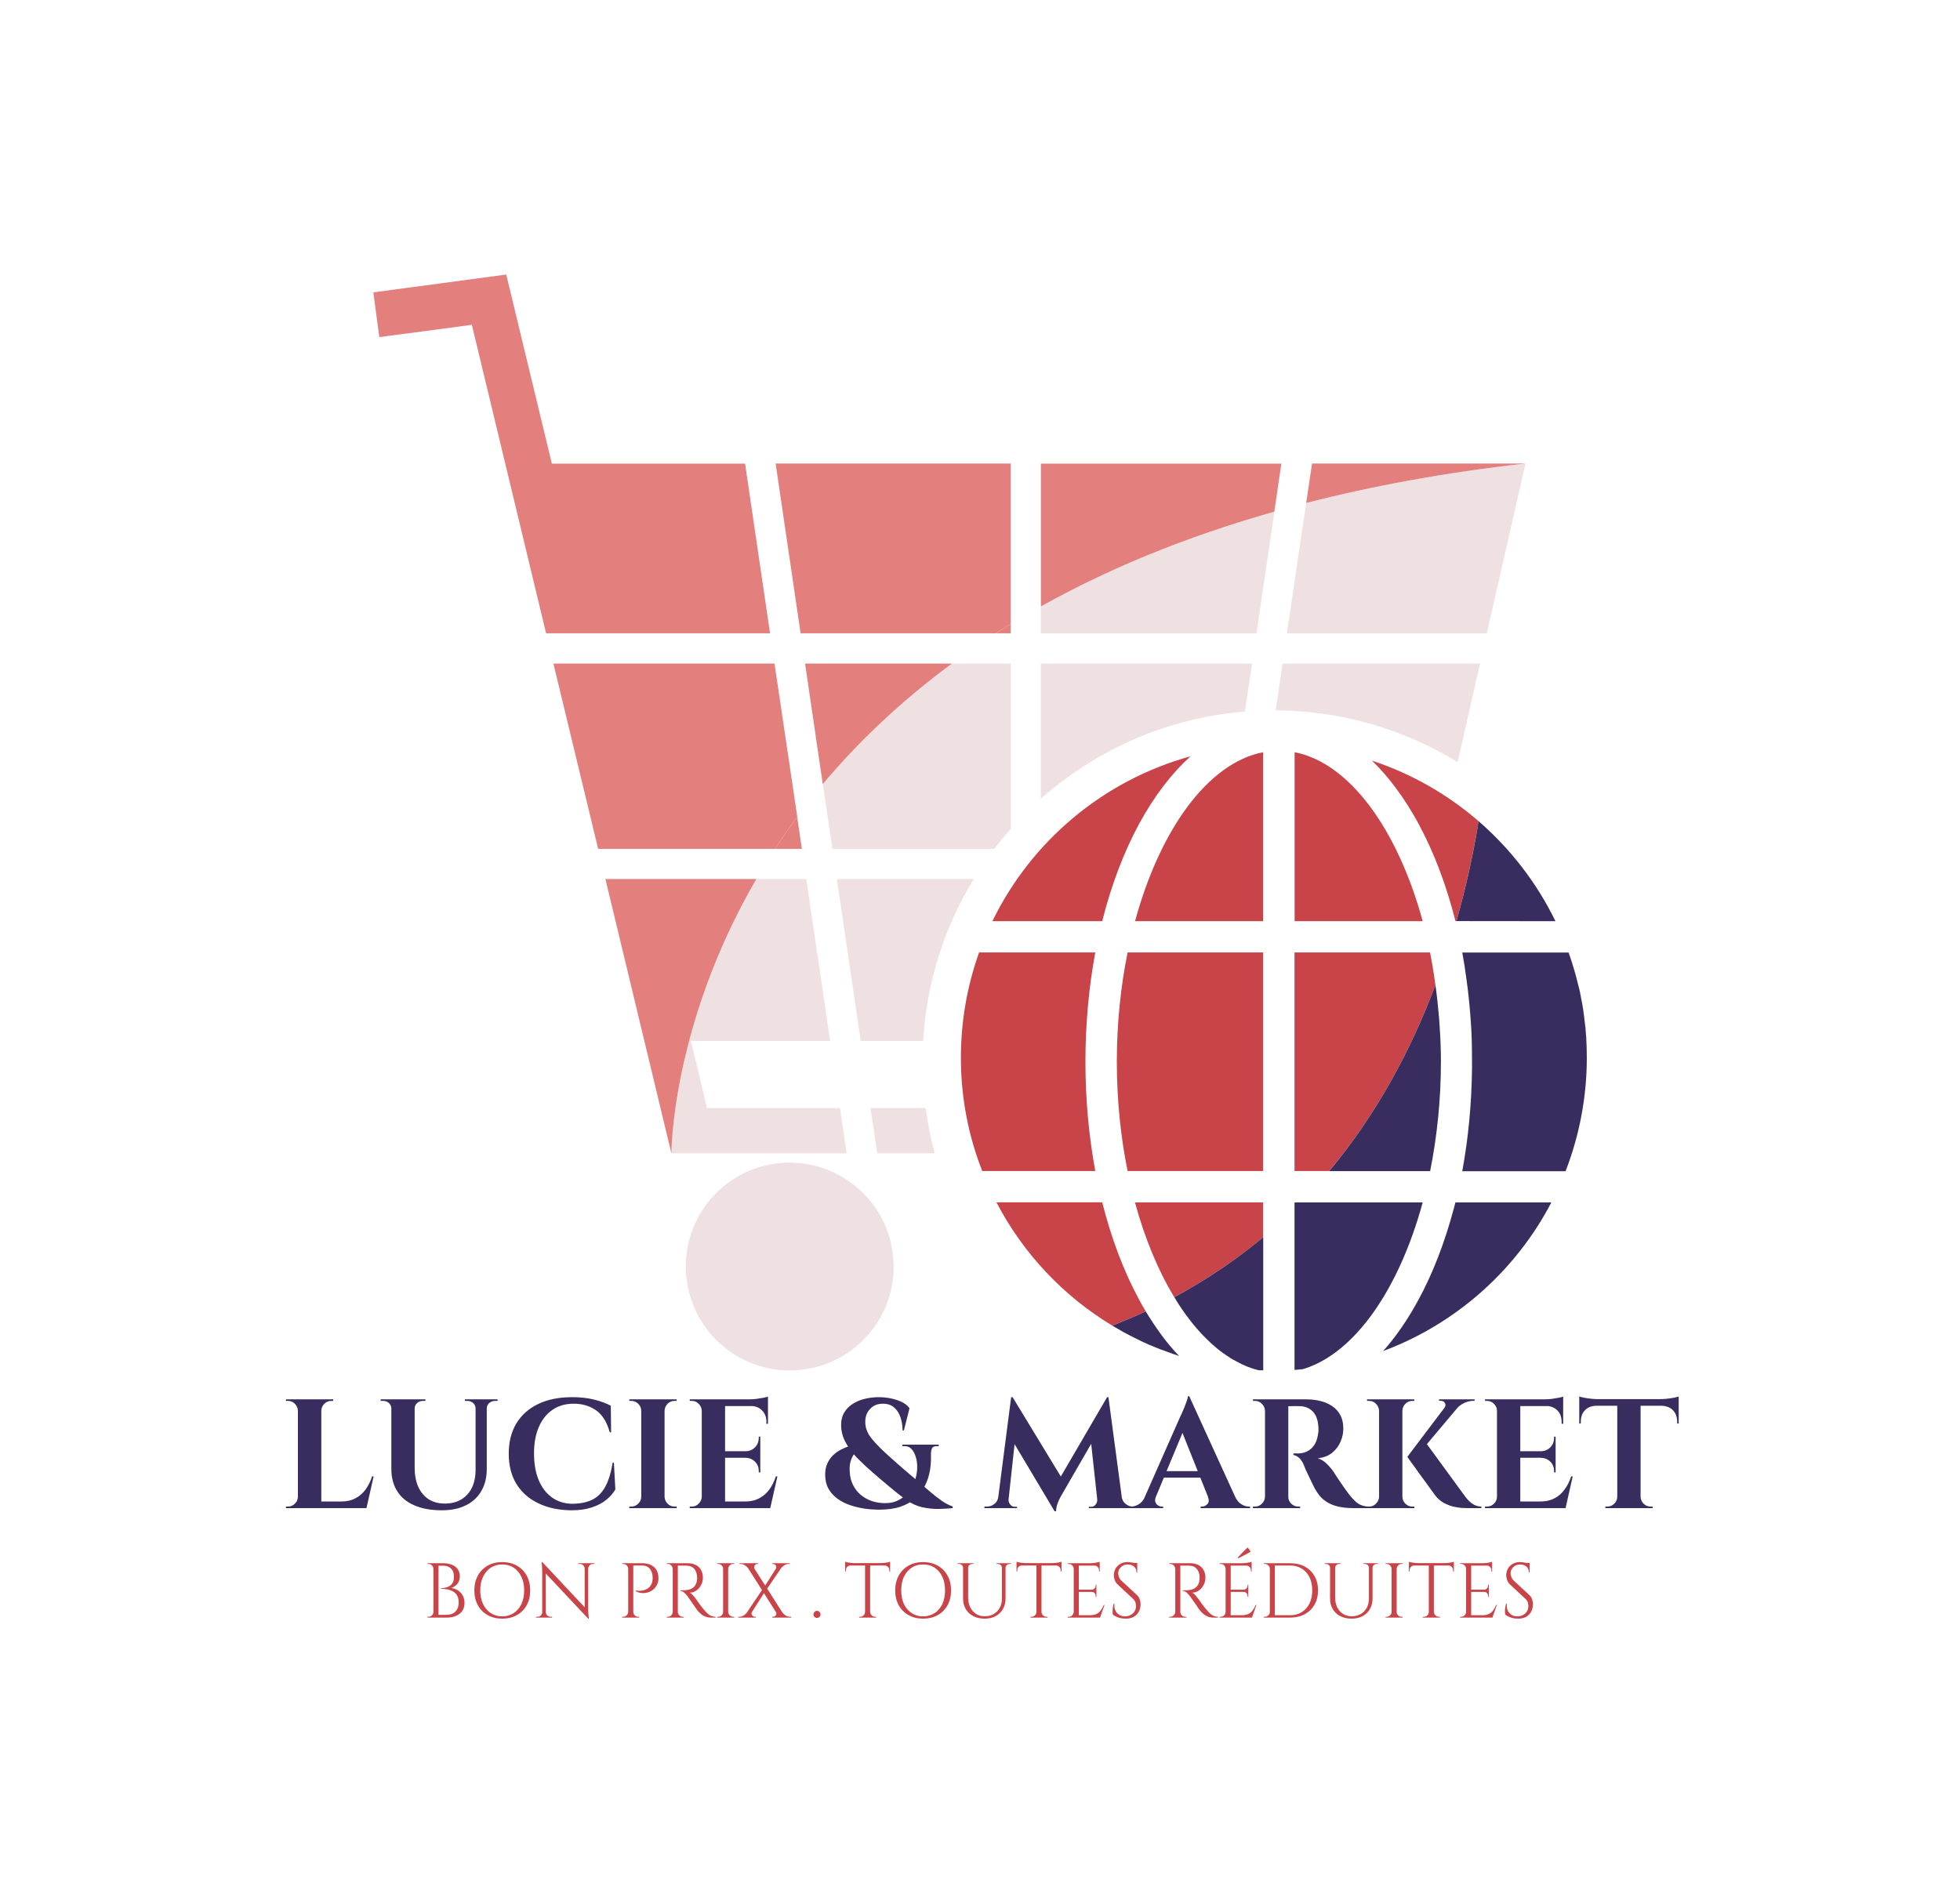 <svg xmlns="http://www.w3.org/2000/svg" version="1.1" xmlns:xlink="http://www.w3.org/1999/xlink" xmlns:svgjs="http://svgjs.dev/svgjs" viewBox="0 0 16.174 15.626"><g transform="matrix(0.855,0,0,0.855,2.306,11.524)"><g transform="matrix(1,0,0,1,0,0)" clip-path="url(#SvgjsClipPath25615)"><g clip-path="url(#SvgjsClipPath25613944c9931-6727-4acd-83e6-d0f40c7260d8)"><path d=" M 9.387 -7.073 L 7.349 -7.073 L 7.349 -5.768 C 7.883 -6.241 8.566 -6.548 9.318 -6.61 L 9.387 -7.073 Z" fill="#efe0e2" transform="matrix(1,0,0,1,0,0)" fill-rule="nonzero"></path></g><g clip-path="url(#SvgjsClipPath25613944c9931-6727-4acd-83e6-d0f40c7260d8)"><path d=" M 9.671 -9.003 L 9.671 -9.003 L 9.602 -8.539 C 8.726 -8.291 7.982 -7.978 7.349 -7.624 L 7.349 -7.365 L 9.43 -7.365 L 9.671 -9.003 Z" fill="#efe0e2" transform="matrix(1,0,0,1,0,0)" fill-rule="nonzero"></path></g><g clip-path="url(#SvgjsClipPath25613944c9931-6727-4acd-83e6-d0f40c7260d8)"><path d=" M 11.588 -7.073 L 9.682 -7.073 L 9.615 -6.621 C 10.258 -6.618 10.859 -6.435 11.371 -6.121 L 11.588 -7.073 Z" fill="#efe0e2" transform="matrix(1,0,0,1,0,0)" fill-rule="nonzero"></path></g><g clip-path="url(#SvgjsClipPath25613944c9931-6727-4acd-83e6-d0f40c7260d8)"><path d=" M 11.653 -7.365 L 12.026 -9.003 L 12.016 -9.003 C 11.245 -8.916 10.544 -8.786 9.91 -8.623 L 9.938 -8.815 L 9.723 -7.365 L 11.653 -7.365 Z" fill="#efe0e2" transform="matrix(1,0,0,1,0,0)" fill-rule="nonzero"></path></g><g clip-path="url(#SvgjsClipPath25613944c9931-6727-4acd-83e6-d0f40c7260d8)"><path d=" M 5.244 -5.909 L 5.337 -5.284 L 6.9 -5.284 C 6.95 -5.351 7.003 -5.416 7.059 -5.478 L 7.059 -7.073 L 6.491 -7.073 C 5.988 -6.702 5.578 -6.307 5.244 -5.909 Z" fill="#efe0e2" transform="matrix(1,0,0,1,0,0)" fill-rule="nonzero"></path></g><g clip-path="url(#SvgjsClipPath25613944c9931-6727-4acd-83e6-d0f40c7260d8)"><path d=" M 6.213 -3.43 C 6.246 -4 6.42 -4.532 6.701 -4.993 L 5.38 -4.993 L 5.61 -3.43 L 6.213 -3.43 Z" fill="#efe0e2" transform="matrix(1,0,0,1,0,0)" fill-rule="nonzero"></path></g><g clip-path="url(#SvgjsClipPath25613944c9931-6727-4acd-83e6-d0f40c7260d8)"><path d=" M 5.89 -1.527 C 5.828 -1.744 5.695 -1.931 5.516 -2.061 C 5.351 -2.183 5.146 -2.255 4.925 -2.255 C 4.371 -2.255 3.922 -1.807 3.922 -1.253 C 3.922 -0.699 4.371 -0.249 4.925 -0.249 C 5.252 -0.249 5.542 -0.405 5.725 -0.647 C 5.853 -0.815 5.928 -1.025 5.928 -1.251 C 5.928 -1.257 5.928 -1.261 5.928 -1.267 L 5.928 -1.27 L 5.927 -1.27 C 5.926 -1.359 5.912 -1.445 5.89 -1.527 Z" fill="#efe0e2" transform="matrix(1,0,0,1,0,0)" fill-rule="nonzero"></path></g><g clip-path="url(#SvgjsClipPath25613944c9931-6727-4acd-83e6-d0f40c7260d8)"><path d=" M 5.705 -2.782 L 5.769 -2.345 L 6.324 -2.345 C 6.286 -2.487 6.257 -2.634 6.237 -2.782 L 5.705 -2.782 Z" fill="#efe0e2" transform="matrix(1,0,0,1,0,0)" fill-rule="nonzero"></path></g><g clip-path="url(#SvgjsClipPath25613944c9931-6727-4acd-83e6-d0f40c7260d8)"><path d=" M 7.058 -7.455 L 7.058 -7.455 L 7.058 -9.003 L 7.058 -9.003 L 7.058 -7.455 Z" fill="#efe0e2" transform="matrix(1,0,0,1,0,0)" fill-rule="nonzero"></path></g><g clip-path="url(#SvgjsClipPath25613944c9931-6727-4acd-83e6-d0f40c7260d8)"><path d=" M 6.915 -7.365 L 6.915 -7.365 L 6.915 -7.365 Z" fill="#efe0e2" transform="matrix(1,0,0,1,0,0)" fill-rule="nonzero"></path></g><g clip-path="url(#SvgjsClipPath25613944c9931-6727-4acd-83e6-d0f40c7260d8)"><path d=" M 3.782 -2.345 L 3.783 -2.345 L 3.146 -4.993 Z" fill="#efe0e2" transform="matrix(1,0,0,1,0,0)" fill-rule="nonzero"></path></g><g clip-path="url(#SvgjsClipPath25613944c9931-6727-4acd-83e6-d0f40c7260d8)"><path d=" M 5.41 -2.782 L 4.127 -2.782 L 3.971 -3.43 L 5.315 -3.43 L 5.085 -4.993 L 4.603 -4.993 C 3.781 -3.578 3.783 -2.345 3.783 -2.345 L 5.474 -2.345 L 5.41 -2.782 Z" fill="#efe0e2" transform="matrix(1,0,0,1,0,0)" fill-rule="nonzero"></path></g><g clip-path="url(#SvgjsClipPath25613944c9931-6727-4acd-83e6-d0f40c7260d8)"><path d=" M 8.719 -0.829 C 8.714 -0.835 8.71 -0.842 8.705 -0.848 C 8.71 -0.842 8.714 -0.835 8.719 -0.829 Z" fill="#c84449" transform="matrix(1,0,0,1,0,0)" fill-rule="nonzero"></path></g><g clip-path="url(#SvgjsClipPath25613944c9931-6727-4acd-83e6-d0f40c7260d8)"><path d=" M 8.937 -0.564 C 8.895 -0.606 8.855 -0.651 8.816 -0.7 C 8.925 -0.564 9.044 -0.454 9.17 -0.375 C 9.09 -0.425 9.011 -0.489 8.937 -0.564 Z" fill="#c84449" transform="matrix(1,0,0,1,0,0)" fill-rule="nonzero"></path></g><g clip-path="url(#SvgjsClipPath25613944c9931-6727-4acd-83e6-d0f40c7260d8)"><path d=" M 8.696 -0.862 C 8.693 -0.867 8.689 -0.873 8.685 -0.878 C 8.689 -0.873 8.693 -0.867 8.696 -0.862 Z" fill="#c84449" transform="matrix(1,0,0,1,0,0)" fill-rule="nonzero"></path></g><g clip-path="url(#SvgjsClipPath25613944c9931-6727-4acd-83e6-d0f40c7260d8)"><path d=" M 9.494 -1.871 L 8.257 -1.871 C 8.352 -1.523 8.481 -1.212 8.636 -0.957 C 8.954 -1.127 9.238 -1.321 9.494 -1.535 L 9.494 -1.871 Z" fill="#c84449" transform="matrix(1,0,0,1,0,0)" fill-rule="nonzero"></path></g><g clip-path="url(#SvgjsClipPath25613944c9931-6727-4acd-83e6-d0f40c7260d8)"><path d=" M 8.746 -0.79 C 8.739 -0.8 8.732 -0.809 8.725 -0.819 C 8.733 -0.809 8.739 -0.8 8.746 -0.79 Z" fill="#c84449" transform="matrix(1,0,0,1,0,0)" fill-rule="nonzero"></path></g><g clip-path="url(#SvgjsClipPath25613944c9931-6727-4acd-83e6-d0f40c7260d8)"><path d=" M 8.675 -0.894 C 8.673 -0.899 8.669 -0.903 8.667 -0.906 C 8.67 -0.903 8.673 -0.899 8.675 -0.894 Z" fill="#c84449" transform="matrix(1,0,0,1,0,0)" fill-rule="nonzero"></path></g><g clip-path="url(#SvgjsClipPath25613944c9931-6727-4acd-83e6-d0f40c7260d8)"><path d=" M 9.217 -0.346 C 9.214 -0.348 9.21 -0.349 9.207 -0.351 C 9.21 -0.349 9.214 -0.348 9.217 -0.346 Z" fill="#c84449" transform="matrix(1,0,0,1,0,0)" fill-rule="nonzero"></path></g><g clip-path="url(#SvgjsClipPath25613944c9931-6727-4acd-83e6-d0f40c7260d8)"><path d=" M 9.238 -0.334 C 9.237 -0.335 9.236 -0.335 9.235 -0.336 C 9.236 -0.335 9.237 -0.335 9.238 -0.334 Z" fill="#c84449" transform="matrix(1,0,0,1,0,0)" fill-rule="nonzero"></path></g><g clip-path="url(#SvgjsClipPath25613944c9931-6727-4acd-83e6-d0f40c7260d8)"><path d=" M 8.792 -0.73 C 8.777 -0.749 8.761 -0.77 8.746 -0.791 C 8.761 -0.77 8.777 -0.749 8.792 -0.73 Z" fill="#c84449" transform="matrix(1,0,0,1,0,0)" fill-rule="nonzero"></path></g><g clip-path="url(#SvgjsClipPath25613944c9931-6727-4acd-83e6-d0f40c7260d8)"><path d=" M 8.816 -0.7 C 8.808 -0.709 8.801 -0.718 8.793 -0.728 C 8.801 -0.719 8.808 -0.709 8.816 -0.7 Z" fill="#c84449" transform="matrix(1,0,0,1,0,0)" fill-rule="nonzero"></path></g><g clip-path="url(#SvgjsClipPath25613944c9931-6727-4acd-83e6-d0f40c7260d8)"><path d=" M 9.193 -0.36 C 9.188 -0.363 9.181 -0.366 9.176 -0.37 C 9.182 -0.366 9.188 -0.363 9.193 -0.36 Z" fill="#c84449" transform="matrix(1,0,0,1,0,0)" fill-rule="nonzero"></path></g><g clip-path="url(#SvgjsClipPath25613944c9931-6727-4acd-83e6-d0f40c7260d8)"><path d=" M 9.494 -4.586 L 9.494 -6.217 C 8.962 -6.114 8.498 -5.47 8.258 -4.586 L 9.494 -4.586 L 9.494 -4.586 Z" fill="#c84449" transform="matrix(1,0,0,1,0,0)" fill-rule="nonzero"></path></g><g clip-path="url(#SvgjsClipPath25613944c9931-6727-4acd-83e6-d0f40c7260d8)"><path d=" M 9.798 -6.217 L 9.798 -4.586 L 11.034 -4.586 C 10.793 -5.47 10.33 -6.113 9.798 -6.217 Z" fill="#c84449" transform="matrix(1,0,0,1,0,0)" fill-rule="nonzero"></path></g><g clip-path="url(#SvgjsClipPath25613944c9931-6727-4acd-83e6-d0f40c7260d8)"><path d=" M 11.565 -5.497 C 11.568 -5.516 11.572 -5.533 11.574 -5.551 C 11.881 -5.284 12.135 -4.956 12.315 -4.587 C 11.961 -5.315 11.322 -5.879 10.544 -6.136 C 10.708 -5.978 10.858 -5.775 10.991 -5.532 C 11.142 -5.253 11.263 -4.934 11.35 -4.587 L 11.36 -4.587 C 11.367 -4.614 11.375 -4.641 11.382 -4.667 C 11.461 -4.958 11.52 -5.238 11.565 -5.497 Z" fill="#c84449" transform="matrix(1,0,0,1,0,0)" fill-rule="nonzero"></path></g><g clip-path="url(#SvgjsClipPath25613944c9931-6727-4acd-83e6-d0f40c7260d8)"><path d=" M 12.533 -3.979 C 12.543 -3.942 12.55 -3.903 12.559 -3.865 C 12.564 -3.841 12.569 -3.816 12.573 -3.791 C 12.581 -3.749 12.587 -3.706 12.592 -3.663 C 12.605 -3.566 12.613 -3.467 12.616 -3.368 C 12.605 -3.689 12.545 -3.998 12.443 -4.285 L 12.442 -4.285 C 12.477 -4.185 12.508 -4.083 12.533 -3.979 Z" fill="#c84449" transform="matrix(1,0,0,1,0,0)" fill-rule="nonzero"></path></g><g clip-path="url(#SvgjsClipPath25613944c9931-6727-4acd-83e6-d0f40c7260d8)"><path d=" M 11.416 -2.174 L 11.416 -2.174 C 11.474 -2.489 11.507 -2.821 11.511 -3.161 C 11.507 -2.821 11.474 -2.489 11.416 -2.174 Z" fill="#c84449" transform="matrix(1,0,0,1,0,0)" fill-rule="nonzero"></path></g><g clip-path="url(#SvgjsClipPath25613944c9931-6727-4acd-83e6-d0f40c7260d8)"><path d=" M 9.494 -2.174 L 9.494 -4.284 L 8.186 -4.284 C 8.119 -3.954 8.082 -3.598 8.082 -3.229 C 8.082 -2.86 8.119 -2.504 8.186 -2.174 L 9.494 -2.174 Z" fill="#c84449" transform="matrix(1,0,0,1,0,0)" fill-rule="nonzero"></path></g><g clip-path="url(#SvgjsClipPath25613944c9931-6727-4acd-83e6-d0f40c7260d8)"><path d=" M 8.68 -0.389 C 8.68 -0.389 8.681 -0.389 8.681 -0.389 C 8.681 -0.389 8.68 -0.39 8.68 -0.389 C 8.68 -0.39 8.679 -0.39 8.679 -0.39 C 8.679 -0.39 8.679 -0.39 8.68 -0.389 Z" fill="#c84449" transform="matrix(1,0,0,1,0,0)" fill-rule="nonzero"></path></g><g clip-path="url(#SvgjsClipPath25613944c9931-6727-4acd-83e6-d0f40c7260d8)"><path d=" M 8.139 -0.622 C 8.137 -0.623 8.135 -0.624 8.134 -0.625 C 8.136 -0.624 8.138 -0.623 8.139 -0.622 Z" fill="#c84449" transform="matrix(1,0,0,1,0,0)" fill-rule="nonzero"></path></g><g clip-path="url(#SvgjsClipPath25613944c9931-6727-4acd-83e6-d0f40c7260d8)"><path d=" M 8.08 -0.657 C 8.074 -0.66 8.069 -0.663 8.064 -0.666 C 8.069 -0.662 8.074 -0.66 8.08 -0.657 Z" fill="#c84449" transform="matrix(1,0,0,1,0,0)" fill-rule="nonzero"></path></g><g clip-path="url(#SvgjsClipPath25613944c9931-6727-4acd-83e6-d0f40c7260d8)"><path d=" M 8.338 -0.522 C 8.328 -0.526 8.319 -0.531 8.309 -0.536 C 8.319 -0.531 8.328 -0.526 8.338 -0.522 Z" fill="#c84449" transform="matrix(1,0,0,1,0,0)" fill-rule="nonzero"></path></g><g clip-path="url(#SvgjsClipPath25613944c9931-6727-4acd-83e6-d0f40c7260d8)"><path d=" M 8.618 -0.41 C 8.614 -0.411 8.611 -0.412 8.608 -0.414 C 8.611 -0.412 8.614 -0.411 8.618 -0.41 Z" fill="#c84449" transform="matrix(1,0,0,1,0,0)" fill-rule="nonzero"></path></g><g clip-path="url(#SvgjsClipPath25613944c9931-6727-4acd-83e6-d0f40c7260d8)"><path d=" M 8.038 -0.682 C 8.149 -0.725 8.256 -0.771 8.361 -0.82 C 8.34 -0.855 8.32 -0.89 8.3 -0.927 C 8.149 -1.205 8.028 -1.526 7.941 -1.872 L 6.92 -1.872 C 7.177 -1.379 7.565 -0.967 8.038 -0.682 C 8.038 -0.681 8.038 -0.681 8.038 -0.682 C 8.038 -0.682 8.038 -0.682 8.038 -0.682 Z" fill="#c84449" transform="matrix(1,0,0,1,0,0)" fill-rule="nonzero"></path></g><g clip-path="url(#SvgjsClipPath25613944c9931-6727-4acd-83e6-d0f40c7260d8)"><path d=" M 8.567 -0.427 C 8.553 -0.433 8.539 -0.437 8.526 -0.443 C 8.539 -0.438 8.553 -0.433 8.567 -0.427 Z" fill="#c84449" transform="matrix(1,0,0,1,0,0)" fill-rule="nonzero"></path></g><g clip-path="url(#SvgjsClipPath25613944c9931-6727-4acd-83e6-d0f40c7260d8)"><path d=" M 8.417 -0.488 C 8.403 -0.494 8.389 -0.5 8.373 -0.506 C 8.387 -0.5 8.401 -0.493 8.417 -0.488 Z" fill="#c84449" transform="matrix(1,0,0,1,0,0)" fill-rule="nonzero"></path></g><g clip-path="url(#SvgjsClipPath25613944c9931-6727-4acd-83e6-d0f40c7260d8)"><path d=" M 8.494 -0.455 C 8.478 -0.462 8.463 -0.468 8.448 -0.474 C 8.463 -0.468 8.478 -0.462 8.494 -0.455 Z" fill="#c84449" transform="matrix(1,0,0,1,0,0)" fill-rule="nonzero"></path></g><g clip-path="url(#SvgjsClipPath25613944c9931-6727-4acd-83e6-d0f40c7260d8)"><path d=" M 7.779 -3.229 C 7.779 -3.593 7.812 -3.948 7.874 -4.284 L 6.76 -4.284 C 6.758 -4.284 6.756 -4.284 6.753 -4.285 C 6.639 -3.967 6.577 -3.624 6.577 -3.267 C 6.577 -2.881 6.65 -2.513 6.783 -2.174 L 7.874 -2.174 C 7.812 -2.51 7.779 -2.865 7.779 -3.229 Z" fill="#c84449" transform="matrix(1,0,0,1,0,0)" fill-rule="nonzero"></path></g><g clip-path="url(#SvgjsClipPath25613944c9931-6727-4acd-83e6-d0f40c7260d8)"><path d=" M 11.198 -3.576 C 11.198 -3.572 11.199 -3.566 11.199 -3.562 C 11.198 -3.567 11.198 -3.572 11.198 -3.576 Z" fill="#c84449" transform="matrix(1,0,0,1,0,0)" fill-rule="nonzero"></path></g><g clip-path="url(#SvgjsClipPath25613944c9931-6727-4acd-83e6-d0f40c7260d8)"><path d=" M 11.192 -3.663 C 11.193 -3.651 11.194 -3.641 11.195 -3.629 C 11.193 -3.641 11.193 -3.651 11.192 -3.663 Z" fill="#c84449" transform="matrix(1,0,0,1,0,0)" fill-rule="nonzero"></path></g><g clip-path="url(#SvgjsClipPath25613944c9931-6727-4acd-83e6-d0f40c7260d8)"><path d=" M 11.157 -3.969 C 11.157 -3.969 11.157 -3.97 11.157 -3.969 C 11.143 -4.076 11.125 -4.182 11.105 -4.284 L 9.797 -4.284 L 9.797 -2.174 L 10.131 -2.174 C 10.599 -2.734 10.927 -3.359 11.157 -3.971 C 11.157 -3.97 11.157 -3.97 11.157 -3.969 Z" fill="#c84449" transform="matrix(1,0,0,1,0,0)" fill-rule="nonzero"></path></g><g clip-path="url(#SvgjsClipPath25613944c9931-6727-4acd-83e6-d0f40c7260d8)"><path d=" M 8.795 -6.178 C 7.952 -5.946 7.257 -5.359 6.881 -4.586 L 7.941 -4.586 C 8.028 -4.933 8.149 -5.252 8.3 -5.531 C 8.446 -5.797 8.612 -6.015 8.795 -6.178 Z" fill="#c84449" transform="matrix(1,0,0,1,0,0)" fill-rule="nonzero"></path></g><g clip-path="url(#SvgjsClipPath25613944c9931-6727-4acd-83e6-d0f40c7260d8)"><path d=" M 8.362 -0.82 C 8.362 -0.82 8.361 -0.82 8.361 -0.82 C 8.256 -0.771 8.149 -0.725 8.038 -0.682 C 8.038 -0.682 8.038 -0.682 8.039 -0.682 C 8.149 -0.724 8.257 -0.771 8.362 -0.82 C 8.46 -0.656 8.565 -0.511 8.678 -0.391 C 8.678 -0.391 8.679 -0.391 8.679 -0.391 C 8.679 -0.391 8.68 -0.391 8.68 -0.391 C 8.566 -0.51 8.46 -0.654 8.362 -0.82 Z" fill="#382d5e" transform="matrix(1,0,0,1,0,0)" fill-rule="nonzero"></path></g><g clip-path="url(#SvgjsClipPath25613944c9931-6727-4acd-83e6-d0f40c7260d8)"><path d=" M 8.937 -0.564 C 8.83 -0.673 8.728 -0.804 8.637 -0.956 C 8.954 -1.127 9.237 -1.321 9.494 -1.534 L 9.494 -1.535 C 9.238 -1.321 8.954 -1.127 8.636 -0.957 C 8.636 -0.957 8.636 -0.957 8.636 -0.957 C 8.647 -0.94 8.656 -0.923 8.667 -0.906 C 8.669 -0.902 8.673 -0.898 8.675 -0.894 C 8.678 -0.889 8.682 -0.884 8.685 -0.878 C 8.689 -0.873 8.693 -0.867 8.696 -0.862 C 8.699 -0.858 8.703 -0.853 8.705 -0.848 C 8.709 -0.842 8.713 -0.835 8.719 -0.829 C 8.721 -0.826 8.723 -0.822 8.725 -0.819 C 8.732 -0.809 8.739 -0.8 8.746 -0.79 C 8.746 -0.79 8.746 -0.79 8.746 -0.79 C 8.761 -0.77 8.776 -0.749 8.792 -0.729 C 8.792 -0.729 8.793 -0.728 8.793 -0.728 C 8.801 -0.718 8.808 -0.708 8.816 -0.7 C 8.816 -0.7 8.817 -0.699 8.817 -0.699 C 8.855 -0.65 8.896 -0.605 8.937 -0.564 Z" fill="#382d5e" transform="matrix(1,0,0,1,0,0)" fill-rule="nonzero"></path></g><g clip-path="url(#SvgjsClipPath25613944c9931-6727-4acd-83e6-d0f40c7260d8)"><path d=" M 9.876 -0.261 C 10.375 -0.409 10.806 -1.031 11.034 -1.871 C 10.805 -1.031 10.375 -0.409 9.876 -0.261 Z" fill="#382d5e" transform="matrix(1,0,0,1,0,0)" fill-rule="nonzero"></path></g><g clip-path="url(#SvgjsClipPath25613944c9931-6727-4acd-83e6-d0f40c7260d8)"><path d=" M 10.131 -2.173 C 10.599 -2.732 10.927 -3.358 11.157 -3.969 C 11.157 -3.97 11.157 -3.97 11.157 -3.971 C 10.927 -3.359 10.598 -2.734 10.131 -2.173 C 10.131 -2.174 10.13 -2.173 10.131 -2.173 L 10.131 -2.173 Z" fill="#382d5e" transform="matrix(1,0,0,1,0,0)" fill-rule="nonzero"></path></g><g clip-path="url(#SvgjsClipPath25613944c9931-6727-4acd-83e6-d0f40c7260d8)"><path d=" M 11.605 -2.285 L 11.605 -2.285 L 12.019 -1.457 L 12.019 -1.457 Z" fill="#382d5e" transform="matrix(1,0,0,1,0,0)" fill-rule="nonzero"></path></g><g clip-path="url(#SvgjsClipPath25613944c9931-6727-4acd-83e6-d0f40c7260d8)"><path d=" M 11.333 -1.807 C 11.247 -1.485 11.133 -1.187 10.99 -0.926 C 10.887 -0.737 10.774 -0.575 10.653 -0.437 C 10.654 -0.437 10.654 -0.437 10.654 -0.438 C 10.776 -0.576 10.888 -0.738 10.991 -0.926 C 11.133 -1.187 11.248 -1.485 11.333 -1.807 Z" fill="#382d5e" transform="matrix(1,0,0,1,0,0)" fill-rule="nonzero"></path></g><g clip-path="url(#SvgjsClipPath25613944c9931-6727-4acd-83e6-d0f40c7260d8)"><path d=" M 11.36 -4.586 L 12.315 -4.586 C 12.315 -4.586 12.315 -4.587 12.314 -4.587 L 11.36 -4.586 C 11.36 -4.587 11.36 -4.586 11.36 -4.586 Z" fill="#382d5e" transform="matrix(1,0,0,1,0,0)" fill-rule="nonzero"></path></g><g clip-path="url(#SvgjsClipPath25613944c9931-6727-4acd-83e6-d0f40c7260d8)"><path d=" M 11.565 -5.497 C 11.521 -5.238 11.461 -4.958 11.382 -4.667 C 11.462 -4.957 11.521 -5.238 11.565 -5.497 Z" fill="#382d5e" transform="matrix(1,0,0,1,0,0)" fill-rule="nonzero"></path></g><g clip-path="url(#SvgjsClipPath25613944c9931-6727-4acd-83e6-d0f40c7260d8)"><path d=" M 12.616 -3.367 C 12.613 -3.467 12.605 -3.565 12.592 -3.662 C 12.61 -3.533 12.618 -3.401 12.618 -3.267 C 12.618 -2.881 12.544 -2.512 12.413 -2.173 L 11.416 -2.173 L 11.416 -2.173 L 12.413 -2.173 C 12.545 -2.513 12.618 -2.881 12.618 -3.267 C 12.618 -3.301 12.617 -3.334 12.616 -3.367 Z" fill="#382d5e" transform="matrix(1,0,0,1,0,0)" fill-rule="nonzero"></path></g><g clip-path="url(#SvgjsClipPath25613944c9931-6727-4acd-83e6-d0f40c7260d8)"><path d=" M 11.51 -3.365 C 11.508 -3.456 11.504 -3.546 11.498 -3.634 C 11.504 -3.545 11.508 -3.456 11.51 -3.365 Z" fill="#382d5e" transform="matrix(1,0,0,1,0,0)" fill-rule="nonzero"></path></g><g clip-path="url(#SvgjsClipPath25613944c9931-6727-4acd-83e6-d0f40c7260d8)"><path d=" M 11.51 -3.365 C 11.511 -3.32 11.511 -3.275 11.511 -3.229 L 11.511 -3.229 C 11.511 -3.274 11.511 -3.32 11.51 -3.365 Z" fill="#382d5e" transform="matrix(1,0,0,1,0,0)" fill-rule="nonzero"></path></g><g clip-path="url(#SvgjsClipPath25613944c9931-6727-4acd-83e6-d0f40c7260d8)"><path d=" M 11.416 -4.284 C 11.432 -4.2 11.445 -4.115 11.456 -4.029 C 11.445 -4.115 11.432 -4.2 11.416 -4.284 L 11.416 -4.284 Z" fill="#382d5e" transform="matrix(1,0,0,1,0,0)" fill-rule="nonzero"></path></g><g clip-path="url(#SvgjsClipPath25613944c9931-6727-4acd-83e6-d0f40c7260d8)"><path d=" M 12.559 -3.864 C 12.552 -3.903 12.543 -3.941 12.533 -3.978 C 12.543 -3.942 12.55 -3.903 12.559 -3.864 Z" fill="#382d5e" transform="matrix(1,0,0,1,0,0)" fill-rule="nonzero"></path></g><g clip-path="url(#SvgjsClipPath25613944c9931-6727-4acd-83e6-d0f40c7260d8)"><path d=" M 11.574 -5.551 C 11.57 -5.534 11.568 -5.516 11.565 -5.497 C 11.521 -5.238 11.462 -4.957 11.382 -4.667 C 11.375 -4.64 11.367 -4.613 11.36 -4.587 L 11.36 -4.587 L 12.314 -4.587 L 12.315 -4.587 C 12.135 -4.956 11.881 -5.284 11.574 -5.551 Z" fill="#382d5e" transform="matrix(1,0,0,1,0,0)" fill-rule="nonzero"></path></g><g clip-path="url(#SvgjsClipPath25613944c9931-6727-4acd-83e6-d0f40c7260d8)"><path d=" M 8.361 -0.819 C 8.257 -0.771 8.149 -0.724 8.039 -0.682 C 8.039 -0.682 8.038 -0.682 8.038 -0.682 C 8.038 -0.682 8.038 -0.682 8.038 -0.682 C 8.046 -0.677 8.056 -0.672 8.065 -0.666 C 8.07 -0.663 8.076 -0.66 8.081 -0.657 C 8.099 -0.646 8.117 -0.636 8.136 -0.625 C 8.138 -0.624 8.14 -0.623 8.141 -0.622 C 8.197 -0.591 8.253 -0.563 8.311 -0.535 C 8.321 -0.531 8.33 -0.525 8.34 -0.521 C 8.352 -0.516 8.364 -0.51 8.376 -0.505 C 8.39 -0.498 8.404 -0.492 8.419 -0.487 C 8.429 -0.482 8.439 -0.478 8.45 -0.474 C 8.465 -0.467 8.481 -0.461 8.496 -0.455 C 8.507 -0.451 8.518 -0.447 8.528 -0.444 C 8.542 -0.438 8.555 -0.434 8.569 -0.429 C 8.583 -0.423 8.596 -0.419 8.61 -0.414 C 8.613 -0.412 8.617 -0.411 8.62 -0.41 C 8.64 -0.403 8.661 -0.396 8.682 -0.389 C 8.682 -0.389 8.682 -0.389 8.682 -0.389 C 8.682 -0.389 8.681 -0.39 8.681 -0.39 C 8.565 -0.511 8.46 -0.656 8.361 -0.819 Z" fill="#382d5e" transform="matrix(1,0,0,1,0,0)" fill-rule="nonzero"></path></g><g clip-path="url(#SvgjsClipPath25613944c9931-6727-4acd-83e6-d0f40c7260d8)"><path d=" M 8.637 -0.956 C 8.728 -0.804 8.83 -0.672 8.937 -0.564 C 9.011 -0.489 9.089 -0.425 9.17 -0.375 C 9.172 -0.374 9.174 -0.372 9.176 -0.37 C 9.181 -0.367 9.188 -0.363 9.193 -0.36 C 9.197 -0.356 9.202 -0.354 9.207 -0.352 C 9.21 -0.35 9.214 -0.349 9.217 -0.347 C 9.223 -0.344 9.229 -0.34 9.235 -0.337 C 9.236 -0.336 9.237 -0.336 9.238 -0.335 C 9.307 -0.297 9.377 -0.269 9.449 -0.251 C 9.464 -0.25 9.479 -0.25 9.495 -0.25 L 9.495 -1.535 C 9.495 -1.535 9.494 -1.534 9.494 -1.534 C 9.237 -1.321 8.954 -1.127 8.637 -0.956 Z" fill="#382d5e" transform="matrix(1,0,0,1,0,0)" fill-rule="nonzero"></path></g><g clip-path="url(#SvgjsClipPath25613944c9931-6727-4acd-83e6-d0f40c7260d8)"><path d=" M 11.034 -1.871 L 9.857 -1.871 L 9.797 -1.871 L 9.797 -1.811 L 9.797 -0.254 C 9.824 -0.256 9.849 -0.258 9.876 -0.261 C 10.375 -0.409 10.805 -1.031 11.034 -1.871 Z" fill="#382d5e" transform="matrix(1,0,0,1,0,0)" fill-rule="nonzero"></path></g><g clip-path="url(#SvgjsClipPath25613944c9931-6727-4acd-83e6-d0f40c7260d8)"><path d=" M 10.131 -2.173 L 11.105 -2.173 L 11.106 -2.173 C 11.172 -2.504 11.21 -2.859 11.21 -3.229 C 11.21 -3.342 11.206 -3.452 11.198 -3.562 C 11.198 -3.566 11.197 -3.572 11.197 -3.576 C 11.196 -3.593 11.195 -3.612 11.194 -3.629 C 11.193 -3.641 11.192 -3.651 11.191 -3.663 C 11.182 -3.768 11.171 -3.871 11.157 -3.971 C 11.157 -3.971 11.157 -3.97 11.157 -3.97 C 11.157 -3.97 11.157 -3.969 11.157 -3.969 C 10.927 -3.358 10.599 -2.732 10.131 -2.173 Z" fill="#382d5e" transform="matrix(1,0,0,1,0,0)" fill-rule="nonzero"></path></g><g clip-path="url(#SvgjsClipPath25613944c9931-6727-4acd-83e6-d0f40c7260d8)"><path d=" M 11.35 -1.871 L 11.35 -1.871 C 11.345 -1.85 11.339 -1.828 11.333 -1.807 C 11.247 -1.485 11.133 -1.187 10.991 -0.926 C 10.888 -0.737 10.776 -0.575 10.654 -0.438 C 10.654 -0.438 10.654 -0.438 10.654 -0.437 C 11.355 -0.699 11.933 -1.214 12.276 -1.871 L 12.275 -1.871 L 11.35 -1.871 Z" fill="#382d5e" transform="matrix(1,0,0,1,0,0)" fill-rule="nonzero"></path></g><g clip-path="url(#SvgjsClipPath25613944c9931-6727-4acd-83e6-d0f40c7260d8)"><path d=" M 12.618 -3.267 C 12.618 -3.402 12.61 -3.533 12.592 -3.662 C 12.587 -3.705 12.581 -3.748 12.573 -3.79 C 12.569 -3.815 12.563 -3.84 12.559 -3.864 C 12.552 -3.903 12.543 -3.941 12.533 -3.978 C 12.508 -4.082 12.477 -4.184 12.442 -4.283 L 11.416 -4.283 L 11.416 -4.283 C 11.432 -4.199 11.445 -4.114 11.456 -4.028 C 11.465 -3.963 11.474 -3.898 11.48 -3.832 C 11.484 -3.788 11.489 -3.744 11.492 -3.7 C 11.494 -3.677 11.495 -3.656 11.497 -3.633 C 11.504 -3.544 11.508 -3.455 11.509 -3.364 C 11.51 -3.319 11.51 -3.274 11.51 -3.228 L 11.51 -3.228 C 11.51 -3.205 11.51 -3.182 11.51 -3.16 C 11.506 -2.82 11.474 -2.487 11.416 -2.173 C 11.416 -2.173 11.416 -2.172 11.416 -2.172 L 11.416 -2.172 L 12.413 -2.172 C 12.544 -2.512 12.618 -2.881 12.618 -3.267 Z" fill="#382d5e" transform="matrix(1,0,0,1,0,0)" fill-rule="nonzero"></path></g><g clip-path="url(#SvgjsClipPath25613944c9931-6727-4acd-83e6-d0f40c7260d8)"><path d=" M 6.915 -7.365 C 6.915 -7.365 6.915 -7.365 6.915 -7.365 L 7.058 -7.365 L 7.058 -7.455 C 7.058 -7.455 7.058 -7.455 7.058 -7.455 C 7.009 -7.425 6.962 -7.395 6.915 -7.365 Z" fill="#e37f7c" transform="matrix(1,0,0,1,0,0)" fill-rule="nonzero"></path></g><g clip-path="url(#SvgjsClipPath25613944c9931-6727-4acd-83e6-d0f40c7260d8)"><path d=" M 4.783 -5.284 L 5.042 -5.284 L 4.997 -5.592 C 4.92 -5.489 4.849 -5.386 4.783 -5.284 Z" fill="#e37f7c" transform="matrix(1,0,0,1,0,0)" fill-rule="nonzero"></path></g><g clip-path="url(#SvgjsClipPath25613944c9931-6727-4acd-83e6-d0f40c7260d8)"><path d=" M 9.67 -9.003 L 9.67 -9.003 L 7.349 -9.003 L 7.349 -9.003 L 7.349 -7.624 C 7.982 -7.978 8.726 -8.291 9.602 -8.539 L 9.67 -9.003 Z" fill="#e37f7c" transform="matrix(1,0,0,1,0,0)" fill-rule="nonzero"></path></g><g clip-path="url(#SvgjsClipPath25613944c9931-6727-4acd-83e6-d0f40c7260d8)"><path d=" M 12.016 -9.003 C 12.019 -9.003 12.022 -9.004 12.026 -9.004 L 9.966 -9.004 L 9.938 -8.815 L 9.91 -8.623 C 10.544 -8.786 11.245 -8.916 12.016 -9.003 Z" fill="#e37f7c" transform="matrix(1,0,0,1,0,0)" fill-rule="nonzero"></path></g><g clip-path="url(#SvgjsClipPath25613944c9931-6727-4acd-83e6-d0f40c7260d8)"><path d=" M 6.491 -7.073 L 5.073 -7.073 L 5.244 -5.908 C 5.244 -5.908 5.244 -5.908 5.244 -5.909 C 5.578 -6.307 5.988 -6.702 6.491 -7.073 Z" fill="#e37f7c" transform="matrix(1,0,0,1,0,0)" fill-rule="nonzero"></path></g><g clip-path="url(#SvgjsClipPath25613944c9931-6727-4acd-83e6-d0f40c7260d8)"><path d=" M 6.915 -7.365 C 6.915 -7.365 6.915 -7.365 6.915 -7.365 C 6.962 -7.395 7.009 -7.425 7.058 -7.455 C 7.058 -7.455 7.058 -7.455 7.058 -7.455 L 7.058 -9.003 L 7.058 -9.004 L 4.789 -9.004 L 4.789 -9.003 L 5.03 -7.365 L 6.915 -7.365 Z" fill="#e37f7c" transform="matrix(1,0,0,1,0,0)" fill-rule="nonzero"></path></g><g clip-path="url(#SvgjsClipPath25613944c9931-6727-4acd-83e6-d0f40c7260d8)"><path d=" M 3.595 -4.993 L 3.595 -4.993 L 3.293 -4.993 L 3.146 -4.993 L 3.783 -2.345 C 3.783 -2.345 3.781 -3.578 4.603 -4.993 L 3.595 -4.993 Z" fill="#e37f7c" transform="matrix(1,0,0,1,0,0)" fill-rule="nonzero"></path></g><g clip-path="url(#SvgjsClipPath25613944c9931-6727-4acd-83e6-d0f40c7260d8)"><path d=" M 3.227 -5.284 L 3.524 -5.284 L 3.525 -5.284 L 4.782 -5.284 L 4.783 -5.284 C 4.849 -5.386 4.92 -5.489 4.997 -5.592 C 4.997 -5.592 4.998 -5.593 4.998 -5.593 L 4.778 -7.073 L 3.094 -7.073 L 2.821 -7.073 L 2.644 -7.073 L 3.076 -5.284 L 3.226 -5.284 L 3.227 -5.284 Z" fill="#e37f7c" transform="matrix(1,0,0,1,0,0)" fill-rule="nonzero"></path></g><g clip-path="url(#SvgjsClipPath25613944c9931-6727-4acd-83e6-d0f40c7260d8)"><path d=" M 3.024 -7.365 L 4.735 -7.365 L 4.494 -9.003 L 2.629 -9.003 L 2.189 -10.828 L 0.906 -10.656 L 0.964 -10.224 L 1.857 -10.343 L 2.574 -7.363 L 2.574 -7.365 L 2.754 -7.365 Z" fill="#e37f7c" transform="matrix(1,0,0,1,0,0)" fill-rule="nonzero"></path></g></g><g><path d=" M 0.404 0.03 L 0.404 1.08 L 0.178 1.08 L 0.178 0.03 L 0.404 0.03 M 0.799 1.016 L 0.836 1.08 L 0.399 1.08 L 0.399 1.016 L 0.799 1.016 M 0.909 0.774 L 0.84 1.08 L 0.546 1.08 L 0.6 1.016 Q 0.675 1.016 0.732 0.986 Q 0.789 0.957 0.83 0.902 Q 0.87 0.848 0.894 0.774 L 0.909 0.774 M 0.183 0.971 L 0.183 1.08 L 0.063 1.08 L 0.063 1.065 Q 0.063 1.065 0.073 1.065 Q 0.083 1.065 0.083 1.065 Q 0.121 1.065 0.149 1.037 Q 0.177 1.01 0.178 0.971 L 0.183 0.971 M 0.183 0.14 L 0.178 0.14 Q 0.177 0.101 0.149 0.073 Q 0.121 0.045 0.083 0.045 Q 0.083 0.045 0.073 0.045 Q 0.063 0.045 0.063 0.045 L 0.063 0.03 L 0.183 0.03 L 0.183 0.14 M 0.399 0.14 L 0.399 0.03 L 0.519 0.03 L 0.519 0.045 Q 0.517 0.045 0.509 0.045 Q 0.499 0.045 0.499 0.045 Q 0.461 0.045 0.433 0.073 Q 0.405 0.101 0.404 0.14 L 0.399 0.14 M 1.305 0.03 L 1.305 0.69 Q 1.305 0.796 1.34 0.875 Q 1.376 0.953 1.441 0.995 Q 1.506 1.036 1.596 1.036 Q 1.688 1.036 1.754 0.997 Q 1.821 0.957 1.857 0.884 Q 1.893 0.81 1.893 0.71 L 1.893 0.03 L 2.001 0.03 L 2.001 0.701 Q 2.001 0.824 1.949 0.914 Q 1.898 1.004 1.801 1.052 Q 1.704 1.101 1.568 1.101 Q 1.409 1.101 1.299 1.052 Q 1.19 1.004 1.135 0.914 Q 1.08 0.825 1.08 0.702 L 1.08 0.03 L 1.305 0.03 M 1.085 0.03 L 1.085 0.12 L 1.08 0.12 Q 1.08 0.087 1.057 0.066 Q 1.034 0.045 1.001 0.045 Q 1.001 0.045 0.989 0.045 Q 0.977 0.045 0.977 0.045 L 0.977 0.03 L 1.085 0.03 M 1.409 0.03 L 1.409 0.045 Q 1.409 0.045 1.397 0.045 Q 1.385 0.045 1.385 0.045 Q 1.352 0.045 1.328 0.066 Q 1.305 0.087 1.305 0.12 L 1.302 0.12 L 1.302 0.03 L 1.409 0.03 M 1.898 0.03 L 1.898 0.12 L 1.893 0.12 Q 1.893 0.087 1.87 0.066 Q 1.847 0.045 1.814 0.045 Q 1.814 0.045 1.802 0.045 Q 1.79 0.045 1.79 0.045 L 1.79 0.03 L 1.898 0.03 M 2.105 0.03 L 2.105 0.045 Q 2.105 0.045 2.093 0.045 Q 2.081 0.045 2.081 0.045 Q 2.048 0.045 2.024 0.066 Q 2.001 0.087 2.001 0.12 L 1.998 0.12 L 1.998 0.03 L 2.105 0.03 M 3.228 0.642 L 3.242 0.9 Q 3.209 0.956 3.153 1.001 Q 3.098 1.046 3.015 1.073 Q 2.933 1.101 2.82 1.101 Q 2.637 1.1 2.5 1.034 Q 2.363 0.969 2.288 0.848 Q 2.213 0.726 2.213 0.554 Q 2.213 0.386 2.286 0.263 Q 2.36 0.141 2.497 0.075 Q 2.634 0.009 2.825 0.009 Q 2.945 0.009 3.04 0.033 Q 3.135 0.057 3.198 0.092 L 3.201 0.348 L 3.188 0.348 Q 3.147 0.2 3.056 0.136 Q 2.964 0.072 2.841 0.072 Q 2.721 0.072 2.636 0.131 Q 2.55 0.189 2.504 0.296 Q 2.457 0.402 2.457 0.551 Q 2.457 0.699 2.501 0.807 Q 2.546 0.915 2.627 0.975 Q 2.709 1.035 2.82 1.038 Q 2.936 1.038 3.015 1.001 Q 3.095 0.963 3.143 0.876 Q 3.192 0.789 3.216 0.642 L 3.228 0.642 M 3.717 0.03 L 3.717 1.08 L 3.492 1.08 L 3.492 0.03 L 3.717 0.03 M 3.497 0.971 L 3.497 1.08 L 3.377 1.08 L 3.377 1.065 Q 3.377 1.065 3.386 1.065 Q 3.396 1.065 3.396 1.065 Q 3.435 1.065 3.463 1.037 Q 3.491 1.01 3.492 0.971 L 3.497 0.971 M 3.497 0.14 L 3.492 0.14 Q 3.491 0.101 3.463 0.073 Q 3.435 0.045 3.396 0.045 Q 3.396 0.045 3.386 0.045 Q 3.377 0.045 3.377 0.045 L 3.377 0.03 L 3.497 0.03 L 3.497 0.14 M 3.713 0.971 L 3.717 0.971 Q 3.719 1.01 3.746 1.037 Q 3.774 1.065 3.813 1.065 Q 3.813 1.065 3.822 1.065 Q 3.831 1.065 3.833 1.065 L 3.833 1.08 L 3.713 1.08 L 3.713 0.971 M 3.713 0.14 L 3.713 0.03 L 3.833 0.03 L 3.833 0.045 Q 3.831 0.045 3.822 0.045 Q 3.813 0.045 3.813 0.045 Q 3.774 0.045 3.746 0.073 Q 3.719 0.101 3.717 0.14 L 3.713 0.14 M 4.301 0.03 L 4.301 1.08 L 4.076 1.08 L 4.076 0.03 L 4.301 0.03 M 4.697 1.016 L 4.733 1.08 L 4.296 1.08 L 4.296 1.016 L 4.697 1.016 M 4.641 0.531 L 4.641 0.594 L 4.296 0.594 L 4.296 0.531 L 4.641 0.531 M 4.715 0.03 L 4.715 0.095 L 4.296 0.095 L 4.296 0.03 L 4.715 0.03 M 4.806 0.774 L 4.737 1.08 L 4.443 1.08 L 4.497 1.016 Q 4.572 1.016 4.629 0.986 Q 4.686 0.957 4.727 0.902 Q 4.767 0.848 4.791 0.774 L 4.806 0.774 M 4.641 0.591 L 4.641 0.735 L 4.626 0.735 L 4.626 0.722 Q 4.626 0.667 4.59 0.632 Q 4.554 0.596 4.499 0.594 L 4.499 0.591 L 4.641 0.591 M 4.641 0.39 L 4.641 0.534 L 4.499 0.534 L 4.499 0.531 Q 4.554 0.53 4.59 0.493 Q 4.626 0.456 4.626 0.402 L 4.626 0.39 L 4.641 0.39 M 4.715 0.09 L 4.715 0.266 L 4.7 0.266 L 4.7 0.248 Q 4.7 0.179 4.658 0.137 Q 4.617 0.095 4.547 0.093 L 4.547 0.09 L 4.715 0.09 M 4.715 0.003 L 4.715 0.046 L 4.532 0.03 Q 4.565 0.03 4.601 0.026 Q 4.638 0.021 4.67 0.015 Q 4.701 0.009 4.715 0.003 M 4.08 0.971 L 4.08 1.08 L 3.96 1.08 L 3.96 1.065 Q 3.96 1.065 3.97 1.065 Q 3.98 1.065 3.98 1.065 Q 4.019 1.065 4.046 1.037 Q 4.074 1.01 4.076 0.971 L 4.08 0.971 M 4.08 0.14 L 4.076 0.14 Q 4.074 0.101 4.046 0.073 Q 4.019 0.045 3.98 0.045 Q 3.98 0.045 3.97 0.045 Q 3.96 0.045 3.96 0.045 L 3.96 0.03 L 4.08 0.03 L 4.08 0.14 M 5.784 0.009 Q 5.844 0.009 5.902 0.021 Q 5.96 0.033 6.008 0.056 Q 6.056 0.08 6.081 0.116 L 6.027 0.33 L 6.014 0.33 Q 6.014 0.263 5.994 0.204 Q 5.975 0.146 5.933 0.109 Q 5.892 0.072 5.823 0.072 Q 5.748 0.072 5.701 0.122 Q 5.654 0.171 5.654 0.248 Q 5.654 0.335 5.719 0.413 Q 5.784 0.492 5.907 0.6 Q 5.939 0.627 5.978 0.663 Q 6.018 0.699 6.058 0.732 Q 6.098 0.765 6.125 0.789 Q 6.206 0.858 6.272 0.915 Q 6.338 0.972 6.393 1.01 Q 6.449 1.048 6.498 1.064 L 6.498 1.08 Q 6.44 1.086 6.363 1.088 Q 6.287 1.089 6.206 1.072 Q 6.125 1.054 6.048 1.001 Q 6.009 0.972 5.964 0.936 Q 5.919 0.9 5.875 0.863 Q 5.831 0.827 5.794 0.795 Q 5.757 0.764 5.735 0.744 Q 5.648 0.669 5.576 0.596 Q 5.505 0.522 5.463 0.443 Q 5.421 0.365 5.421 0.276 Q 5.421 0.207 5.451 0.157 Q 5.481 0.107 5.533 0.074 Q 5.585 0.04 5.65 0.025 Q 5.715 0.009 5.784 0.009 M 6.288 0.561 Q 6.291 0.642 6.278 0.719 Q 6.264 0.796 6.23 0.864 Q 6.197 0.932 6.139 0.984 Q 6.081 1.036 5.995 1.066 Q 5.909 1.095 5.789 1.095 Q 5.721 1.095 5.648 1.085 Q 5.574 1.074 5.507 1.051 Q 5.439 1.028 5.384 0.988 Q 5.33 0.948 5.298 0.891 Q 5.267 0.834 5.267 0.756 Q 5.267 0.695 5.288 0.649 Q 5.309 0.603 5.344 0.569 Q 5.379 0.536 5.42 0.515 Q 5.46 0.494 5.5 0.482 Q 5.54 0.47 5.57 0.468 L 5.598 0.497 Q 5.586 0.509 5.57 0.527 Q 5.553 0.545 5.537 0.572 Q 5.52 0.6 5.51 0.638 Q 5.501 0.675 5.504 0.726 Q 5.507 0.801 5.537 0.859 Q 5.567 0.917 5.614 0.955 Q 5.661 0.993 5.721 1.013 Q 5.781 1.032 5.846 1.032 Q 5.925 1.032 5.984 0.998 Q 6.044 0.965 6.083 0.911 Q 6.122 0.857 6.14 0.792 Q 6.158 0.728 6.155 0.665 Q 6.152 0.602 6.128 0.551 Q 6.11 0.515 6.087 0.498 Q 6.065 0.482 6.035 0.482 L 6.012 0.482 L 6.012 0.467 L 6.363 0.467 L 6.363 0.482 L 6.342 0.482 Q 6.308 0.482 6.298 0.503 Q 6.288 0.525 6.288 0.561 M 7.988 0.009 L 8 0.173 L 7.554 0.945 Q 7.554 0.945 7.539 0.971 Q 7.524 0.998 7.51 1.035 Q 7.496 1.073 7.496 1.11 L 7.481 1.11 L 7.422 0.98 L 7.988 0.009 M 6.971 0.971 L 6.971 1.08 L 6.804 1.08 L 6.804 1.065 Q 6.806 1.065 6.817 1.065 Q 6.828 1.065 6.828 1.065 Q 6.869 1.065 6.9 1.04 Q 6.932 1.016 6.938 0.971 L 6.971 0.971 M 7.037 0.995 Q 7.037 0.996 7.037 0.998 Q 7.037 0.999 7.037 1.002 Q 7.037 1.026 7.054 1.046 Q 7.071 1.067 7.095 1.067 L 7.119 1.067 L 7.119 1.08 L 7.026 1.08 L 7.026 0.995 L 7.037 0.995 M 7.062 0.009 L 7.076 0.009 L 7.128 0.159 L 7.028 1.08 L 6.924 1.08 L 7.062 0.009 M 7.076 0.009 L 7.566 0.815 L 7.481 1.11 L 7.037 0.365 L 7.076 0.009 M 8.001 0.009 L 8.144 1.08 L 7.902 1.08 L 7.827 0.39 L 7.988 0.009 L 8.001 0.009 M 8.097 0.971 L 8.129 0.971 Q 8.136 1.016 8.168 1.04 Q 8.199 1.065 8.238 1.065 Q 8.238 1.065 8.25 1.065 Q 8.262 1.065 8.262 1.065 L 8.262 1.08 L 8.097 1.08 L 8.097 0.971 M 7.893 0.995 L 7.904 0.995 L 7.904 1.08 L 7.812 1.08 L 7.812 1.067 L 7.835 1.067 Q 7.86 1.067 7.877 1.046 Q 7.893 1.026 7.893 1.002 Q 7.893 0.999 7.893 0.998 Q 7.893 0.996 7.893 0.995 M 8.781 0 L 9.27 1.071 L 9.002 1.071 L 8.69 0.29 L 8.781 0 M 8.459 0.971 Q 8.447 1.001 8.454 1.022 Q 8.462 1.042 8.48 1.054 Q 8.498 1.065 8.516 1.065 L 8.529 1.065 L 8.529 1.08 L 8.208 1.08 L 8.208 1.065 Q 8.208 1.065 8.215 1.065 Q 8.222 1.065 8.222 1.065 Q 8.256 1.065 8.293 1.043 Q 8.33 1.022 8.354 0.971 L 8.459 0.971 M 8.781 0 L 8.787 0.183 L 8.415 1.076 L 8.306 1.076 L 8.694 0.197 Q 8.699 0.188 8.71 0.163 Q 8.721 0.138 8.734 0.107 Q 8.747 0.075 8.757 0.046 Q 8.768 0.016 8.768 0 L 8.781 0 M 8.939 0.723 L 8.939 0.786 L 8.498 0.786 L 8.498 0.723 L 8.939 0.723 M 8.961 0.971 L 9.224 0.971 Q 9.249 1.022 9.285 1.043 Q 9.321 1.065 9.356 1.065 Q 9.356 1.065 9.362 1.065 Q 9.368 1.065 9.368 1.065 L 9.368 1.08 L 8.891 1.08 L 8.891 1.065 L 8.904 1.065 Q 8.934 1.065 8.957 1.04 Q 8.979 1.016 8.961 0.971 M 9.717 0.03 L 9.911 0.03 Q 9.978 0.03 10.043 0.045 Q 10.107 0.06 10.157 0.093 Q 10.208 0.126 10.238 0.18 Q 10.268 0.234 10.268 0.314 Q 10.268 0.377 10.241 0.439 Q 10.215 0.501 10.161 0.545 Q 10.107 0.59 10.022 0.599 Q 10.07 0.614 10.109 0.653 Q 10.149 0.692 10.175 0.731 Q 10.176 0.734 10.192 0.758 Q 10.208 0.782 10.231 0.817 Q 10.254 0.852 10.28 0.888 Q 10.305 0.924 10.326 0.951 Q 10.359 0.992 10.386 1.016 Q 10.413 1.041 10.443 1.052 Q 10.473 1.064 10.512 1.065 L 10.512 1.08 L 10.365 1.08 Q 10.284 1.08 10.218 1.065 Q 10.152 1.05 10.101 1.016 Q 10.05 0.983 10.013 0.924 Q 10.001 0.906 9.986 0.878 Q 9.972 0.851 9.957 0.819 Q 9.942 0.788 9.928 0.758 Q 9.914 0.729 9.903 0.705 Q 9.893 0.681 9.888 0.667 Q 9.869 0.62 9.842 0.596 Q 9.816 0.572 9.786 0.567 L 9.786 0.552 Q 9.791 0.552 9.804 0.552 Q 9.818 0.552 9.833 0.552 Q 9.873 0.552 9.911 0.536 Q 9.95 0.519 9.98 0.482 Q 10.01 0.444 10.022 0.378 Q 10.025 0.365 10.027 0.347 Q 10.029 0.329 10.028 0.306 Q 10.023 0.198 9.974 0.148 Q 9.924 0.098 9.851 0.096 Q 9.83 0.095 9.805 0.095 Q 9.78 0.096 9.76 0.096 Q 9.74 0.096 9.732 0.096 Q 9.732 0.095 9.728 0.079 Q 9.725 0.063 9.721 0.046 Q 9.717 0.03 9.717 0.03 M 9.737 0.03 L 9.737 1.08 L 9.512 1.08 L 9.512 0.03 L 9.737 0.03 M 9.516 0.971 L 9.516 1.08 L 9.396 1.08 L 9.396 1.065 Q 9.398 1.065 9.406 1.065 Q 9.414 1.065 9.416 1.065 Q 9.455 1.065 9.482 1.037 Q 9.51 1.01 9.512 0.971 L 9.516 0.971 M 9.516 0.14 L 9.512 0.14 Q 9.51 0.101 9.482 0.073 Q 9.455 0.045 9.416 0.045 Q 9.414 0.045 9.406 0.045 Q 9.398 0.045 9.396 0.045 L 9.396 0.03 L 9.516 0.03 L 9.516 0.14 M 9.732 0.971 L 9.737 0.971 Q 9.737 1.01 9.765 1.037 Q 9.794 1.065 9.833 1.065 Q 9.836 1.065 9.843 1.065 Q 9.851 1.065 9.851 1.065 L 9.851 1.08 L 9.732 1.08 L 9.732 0.971 M 11.054 0.434 L 11.447 0.972 Q 11.481 1.017 11.517 1.04 Q 11.553 1.064 11.6 1.065 L 11.6 1.08 L 11.477 1.08 Q 11.46 1.08 11.422 1.079 Q 11.384 1.077 11.336 1.067 Q 11.288 1.056 11.239 1.03 Q 11.19 1.004 11.154 0.956 Q 11.147 0.945 11.124 0.915 Q 11.102 0.885 11.072 0.843 Q 11.042 0.801 11.009 0.757 Q 10.977 0.713 10.949 0.673 Q 10.92 0.635 10.903 0.61 Q 10.886 0.585 10.886 0.585 L 11.054 0.434 M 11.43 0.04 L 10.979 0.576 L 10.886 0.585 L 11.298 0.04 L 11.43 0.04 M 11.535 0.03 L 11.535 0.044 L 11.529 0.044 Q 11.48 0.044 11.437 0.064 Q 11.394 0.084 11.364 0.117 L 11.243 0.114 Q 11.261 0.089 11.249 0.066 Q 11.237 0.044 11.207 0.044 L 11.192 0.044 L 11.192 0.03 L 11.529 0.03 L 11.535 0.03 M 10.838 0.03 L 10.838 1.08 L 10.613 1.08 L 10.613 0.03 L 10.838 0.03 M 10.617 0.971 L 10.617 1.08 L 10.497 1.08 L 10.497 1.065 Q 10.499 1.065 10.507 1.065 Q 10.515 1.065 10.517 1.065 Q 10.556 1.065 10.583 1.037 Q 10.611 1.01 10.613 0.971 L 10.617 0.971 M 10.617 0.14 L 10.613 0.14 Q 10.611 0.101 10.583 0.073 Q 10.556 0.045 10.517 0.045 Q 10.515 0.045 10.507 0.045 Q 10.499 0.045 10.497 0.045 L 10.497 0.03 L 10.617 0.03 L 10.617 0.14 M 10.833 0.971 L 10.838 0.971 Q 10.839 1.01 10.867 1.037 Q 10.895 1.065 10.934 1.065 Q 10.935 1.065 10.943 1.065 Q 10.952 1.065 10.953 1.065 L 10.953 1.08 L 10.833 1.08 L 10.833 0.971 M 10.833 0.14 L 10.833 0.03 L 10.953 0.03 L 10.953 0.045 Q 10.952 0.045 10.943 0.045 Q 10.935 0.045 10.934 0.045 Q 10.895 0.045 10.867 0.073 Q 10.839 0.101 10.838 0.14 L 10.833 0.14 M 11.976 0.03 L 11.976 1.08 L 11.751 1.08 L 11.751 0.03 L 11.976 0.03 M 12.372 1.016 L 12.408 1.08 L 11.972 1.08 L 11.972 1.016 L 12.372 1.016 M 12.317 0.531 L 12.317 0.594 L 11.972 0.594 L 11.972 0.531 L 12.317 0.531 M 12.39 0.03 L 12.39 0.095 L 11.972 0.095 L 11.972 0.03 L 12.39 0.03 M 12.482 0.774 L 12.413 1.08 L 12.119 1.08 L 12.173 1.016 Q 12.248 1.016 12.305 0.986 Q 12.362 0.957 12.402 0.902 Q 12.443 0.848 12.467 0.774 L 12.482 0.774 M 12.317 0.591 L 12.317 0.735 L 12.302 0.735 L 12.302 0.722 Q 12.302 0.667 12.266 0.632 Q 12.23 0.596 12.174 0.594 L 12.174 0.591 L 12.317 0.591 M 12.317 0.39 L 12.317 0.534 L 12.174 0.534 L 12.174 0.531 Q 12.23 0.53 12.266 0.493 Q 12.302 0.456 12.302 0.402 L 12.302 0.39 L 12.317 0.39 M 12.39 0.09 L 12.39 0.266 L 12.375 0.266 L 12.375 0.248 Q 12.375 0.179 12.334 0.137 Q 12.293 0.095 12.222 0.093 L 12.222 0.09 L 12.39 0.09 M 12.39 0.003 L 12.39 0.046 L 12.207 0.03 Q 12.24 0.03 12.277 0.026 Q 12.314 0.021 12.345 0.015 Q 12.377 0.009 12.39 0.003 M 11.756 0.971 L 11.756 1.08 L 11.636 1.08 L 11.636 1.065 Q 11.636 1.065 11.645 1.065 Q 11.655 1.065 11.655 1.065 Q 11.694 1.065 11.722 1.037 Q 11.75 1.01 11.751 0.971 L 11.756 0.971 M 11.756 0.14 L 11.751 0.14 Q 11.75 0.101 11.722 0.073 Q 11.694 0.045 11.655 0.045 Q 11.655 0.045 11.645 0.045 Q 11.636 0.045 11.636 0.045 L 11.636 0.03 L 11.756 0.03 L 11.756 0.14 M 13.137 0.034 L 13.137 1.08 L 12.912 1.08 L 12.912 0.034 L 13.137 0.034 M 13.505 0.028 L 13.505 0.092 L 12.545 0.092 L 12.545 0.028 L 13.505 0.028 M 13.505 0.087 L 13.505 0.264 L 13.49 0.263 L 13.49 0.246 Q 13.49 0.176 13.448 0.134 Q 13.407 0.093 13.337 0.092 L 13.337 0.087 L 13.505 0.087 M 13.505 0.002 L 13.505 0.045 L 13.322 0.028 Q 13.355 0.028 13.391 0.024 Q 13.428 0.02 13.46 0.014 Q 13.491 0.008 13.505 0.002 M 12.917 0.971 L 12.917 1.08 L 12.797 1.08 L 12.797 1.065 Q 12.797 1.065 12.806 1.065 Q 12.816 1.065 12.816 1.065 Q 12.855 1.065 12.883 1.037 Q 12.911 1.01 12.912 0.971 L 12.917 0.971 M 13.133 0.971 L 13.137 0.971 Q 13.139 1.01 13.166 1.037 Q 13.194 1.065 13.233 1.065 Q 13.233 1.065 13.243 1.065 Q 13.253 1.065 13.253 1.065 L 13.253 1.08 L 13.133 1.08 L 13.133 0.971 M 12.711 0.087 L 12.711 0.092 Q 12.642 0.093 12.601 0.134 Q 12.56 0.176 12.56 0.246 L 12.56 0.263 L 12.545 0.264 L 12.545 0.087 L 12.711 0.087 M 12.545 0.002 Q 12.56 0.008 12.59 0.014 Q 12.621 0.02 12.659 0.024 Q 12.696 0.028 12.728 0.028 L 12.545 0.045 L 12.545 0.002" fill="#382d5e" fill-rule="nonzero"></path></g><g><path d=" M 1.498 1.612 L 1.578 1.612 Q 1.63 1.612 1.667 1.628 Q 1.703 1.643 1.722 1.671 Q 1.741 1.7 1.741 1.737 Q 1.741 1.769 1.729 1.792 Q 1.717 1.816 1.698 1.83 Q 1.679 1.845 1.658 1.851 Q 1.698 1.857 1.727 1.877 Q 1.756 1.898 1.771 1.928 Q 1.786 1.958 1.786 1.996 Q 1.786 2.038 1.766 2.07 Q 1.746 2.102 1.707 2.119 Q 1.667 2.137 1.612 2.137 L 1.528 2.137 Q 1.528 2.137 1.529 2.13 Q 1.529 2.123 1.529 2.117 Q 1.529 2.11 1.529 2.11 L 1.609 2.11 Q 1.648 2.11 1.675 2.096 Q 1.702 2.082 1.716 2.055 Q 1.73 2.028 1.73 1.991 Q 1.73 1.949 1.714 1.922 Q 1.698 1.896 1.672 1.883 Q 1.647 1.869 1.617 1.864 Q 1.588 1.859 1.561 1.859 L 1.561 1.853 Q 1.578 1.853 1.599 1.849 Q 1.62 1.845 1.639 1.834 Q 1.659 1.823 1.672 1.8 Q 1.684 1.778 1.684 1.742 Q 1.684 1.709 1.672 1.685 Q 1.66 1.661 1.635 1.648 Q 1.611 1.636 1.575 1.636 L 1.506 1.636 Q 1.506 1.635 1.504 1.629 Q 1.502 1.624 1.5 1.618 Q 1.498 1.612 1.498 1.612 M 1.535 1.612 L 1.535 2.137 L 1.486 2.137 L 1.486 1.612 L 1.535 1.612 M 1.489 2.082 L 1.489 2.137 L 1.429 2.137 L 1.429 2.129 Q 1.431 2.129 1.434 2.129 Q 1.438 2.129 1.438 2.129 Q 1.458 2.129 1.472 2.115 Q 1.486 2.102 1.486 2.082 L 1.489 2.082 M 1.489 1.667 L 1.486 1.667 Q 1.486 1.647 1.472 1.633 Q 1.458 1.619 1.438 1.619 Q 1.438 1.619 1.434 1.619 Q 1.431 1.619 1.429 1.619 L 1.429 1.612 L 1.489 1.612 L 1.489 1.667 M 2.15 1.601 Q 2.23 1.601 2.291 1.635 Q 2.352 1.67 2.386 1.731 Q 2.42 1.793 2.42 1.874 Q 2.42 1.956 2.386 2.018 Q 2.352 2.079 2.291 2.113 Q 2.23 2.147 2.15 2.147 Q 2.07 2.147 2.01 2.113 Q 1.949 2.079 1.915 2.018 Q 1.881 1.956 1.881 1.874 Q 1.881 1.793 1.915 1.731 Q 1.949 1.67 2.01 1.635 Q 2.07 1.601 2.15 1.601 M 2.15 2.125 Q 2.214 2.125 2.261 2.093 Q 2.309 2.062 2.335 2.006 Q 2.362 1.949 2.362 1.874 Q 2.362 1.799 2.335 1.743 Q 2.309 1.687 2.261 1.655 Q 2.214 1.624 2.15 1.624 Q 2.087 1.624 2.039 1.655 Q 1.992 1.687 1.965 1.743 Q 1.938 1.799 1.938 1.874 Q 1.938 1.949 1.965 2.006 Q 1.992 2.062 2.039 2.093 Q 2.087 2.125 2.15 2.125 M 2.537 1.601 L 2.973 2.066 L 2.98 2.147 L 2.544 1.683 L 2.537 1.601 M 2.539 2.084 L 2.539 2.137 L 2.476 2.137 L 2.476 2.129 Q 2.476 2.129 2.483 2.129 Q 2.49 2.129 2.491 2.129 Q 2.509 2.129 2.523 2.116 Q 2.536 2.102 2.536 2.084 L 2.539 2.084 M 2.571 2.084 Q 2.571 2.102 2.584 2.116 Q 2.598 2.129 2.617 2.129 Q 2.617 2.129 2.624 2.129 Q 2.631 2.129 2.631 2.129 L 2.631 2.137 L 2.569 2.137 L 2.569 2.084 L 2.571 2.084 M 2.537 1.601 L 2.57 1.643 L 2.571 2.137 L 2.536 2.137 L 2.536 1.694 Q 2.536 1.656 2.533 1.628 Q 2.53 1.601 2.53 1.601 L 2.537 1.601 M 2.98 1.612 L 2.98 2.051 Q 2.98 2.075 2.981 2.097 Q 2.983 2.12 2.985 2.133 Q 2.986 2.147 2.986 2.147 L 2.98 2.147 L 2.946 2.108 L 2.946 1.612 L 2.98 1.612 M 3.04 1.612 L 3.04 1.619 Q 3.04 1.619 3.033 1.619 Q 3.026 1.619 3.026 1.619 Q 3.007 1.619 2.994 1.632 Q 2.98 1.646 2.98 1.665 L 2.977 1.665 L 2.977 1.612 L 3.04 1.612 M 2.885 1.612 L 2.947 1.612 L 2.947 1.665 L 2.946 1.665 Q 2.945 1.646 2.932 1.632 Q 2.919 1.619 2.899 1.619 Q 2.899 1.619 2.893 1.619 Q 2.886 1.619 2.885 1.619 L 2.885 1.612 M 3.405 1.612 L 3.504 1.612 Q 3.552 1.612 3.586 1.629 Q 3.621 1.646 3.64 1.679 Q 3.658 1.712 3.658 1.757 Q 3.658 1.791 3.645 1.818 Q 3.631 1.846 3.609 1.865 Q 3.586 1.883 3.558 1.893 Q 3.529 1.902 3.499 1.9 Q 3.469 1.898 3.44 1.883 L 3.44 1.875 Q 3.44 1.875 3.453 1.877 Q 3.466 1.879 3.486 1.878 Q 3.505 1.877 3.528 1.869 Q 3.55 1.862 3.569 1.844 Q 3.588 1.826 3.598 1.794 Q 3.6 1.786 3.601 1.773 Q 3.603 1.761 3.602 1.749 Q 3.601 1.697 3.575 1.666 Q 3.549 1.634 3.501 1.634 L 3.412 1.634 Q 3.412 1.634 3.411 1.629 Q 3.409 1.623 3.407 1.617 Q 3.405 1.612 3.405 1.612 M 3.415 1.612 L 3.415 2.137 L 3.366 2.137 L 3.366 1.612 L 3.415 1.612 M 3.368 2.082 L 3.368 2.137 L 3.308 2.137 L 3.308 2.129 Q 3.308 2.129 3.313 2.129 Q 3.318 2.129 3.318 2.129 Q 3.337 2.129 3.351 2.115 Q 3.365 2.102 3.366 2.082 L 3.368 2.082 M 3.368 1.667 L 3.366 1.667 Q 3.366 1.647 3.352 1.633 Q 3.337 1.619 3.318 1.619 Q 3.318 1.619 3.313 1.619 Q 3.309 1.619 3.309 1.619 L 3.308 1.612 L 3.368 1.612 L 3.368 1.667 M 3.412 2.082 L 3.415 2.082 Q 3.415 2.102 3.429 2.115 Q 3.443 2.129 3.463 2.129 Q 3.463 2.129 3.468 2.129 Q 3.472 2.129 3.472 2.129 L 3.472 2.137 L 3.412 2.137 L 3.412 2.082 M 3.835 1.612 L 3.941 1.612 Q 3.975 1.612 4.002 1.622 Q 4.029 1.631 4.048 1.65 Q 4.067 1.668 4.077 1.694 Q 4.087 1.72 4.087 1.753 Q 4.087 1.789 4.07 1.822 Q 4.053 1.855 4.024 1.875 Q 3.996 1.896 3.96 1.896 Q 3.972 1.901 3.987 1.917 Q 4.002 1.934 4.014 1.949 Q 4.014 1.949 4.024 1.963 Q 4.034 1.978 4.049 1.999 Q 4.065 2.02 4.08 2.04 Q 4.096 2.06 4.107 2.072 Q 4.122 2.089 4.137 2.102 Q 4.152 2.114 4.17 2.122 Q 4.188 2.129 4.209 2.129 L 4.209 2.137 L 4.168 2.137 Q 4.134 2.137 4.108 2.126 Q 4.083 2.116 4.066 2.1 Q 4.049 2.085 4.037 2.071 Q 4.035 2.068 4.024 2.054 Q 4.014 2.039 4 2.019 Q 3.987 2 3.973 1.98 Q 3.96 1.961 3.95 1.947 Q 3.94 1.933 3.939 1.931 Q 3.924 1.912 3.907 1.896 Q 3.89 1.88 3.87 1.88 L 3.87 1.873 Q 3.87 1.873 3.881 1.873 Q 3.893 1.874 3.909 1.873 Q 3.929 1.872 3.952 1.867 Q 3.975 1.862 3.996 1.845 Q 4.016 1.829 4.026 1.795 Q 4.029 1.787 4.03 1.774 Q 4.032 1.762 4.031 1.75 Q 4.03 1.699 4.005 1.668 Q 3.98 1.638 3.938 1.636 Q 3.917 1.634 3.895 1.635 Q 3.873 1.635 3.858 1.635 Q 3.843 1.635 3.843 1.635 Q 3.843 1.634 3.841 1.629 Q 3.839 1.623 3.837 1.617 Q 3.835 1.612 3.835 1.612 M 3.845 1.612 L 3.845 2.137 L 3.796 2.137 L 3.796 1.612 L 3.845 1.612 M 3.798 2.082 L 3.798 2.137 L 3.738 2.137 L 3.738 2.129 Q 3.738 2.129 3.743 2.129 Q 3.748 2.129 3.748 2.129 Q 3.768 2.129 3.781 2.115 Q 3.795 2.102 3.796 2.082 L 3.798 2.082 M 3.798 1.667 L 3.796 1.667 Q 3.795 1.647 3.781 1.633 Q 3.768 1.619 3.748 1.619 Q 3.748 1.619 3.743 1.619 Q 3.738 1.619 3.738 1.619 L 3.738 1.612 L 3.798 1.612 L 3.798 1.667 M 3.843 2.082 L 3.845 2.082 Q 3.845 2.102 3.859 2.115 Q 3.873 2.129 3.893 2.129 Q 3.893 2.129 3.897 2.129 Q 3.902 2.129 3.902 2.129 L 3.902 2.137 L 3.843 2.137 L 3.843 2.082 M 4.331 1.612 L 4.331 2.137 L 4.282 2.137 L 4.282 1.612 L 4.331 1.612 M 4.285 2.082 L 4.285 2.137 L 4.225 2.137 L 4.225 2.129 Q 4.225 2.129 4.23 2.129 Q 4.234 2.129 4.234 2.129 Q 4.254 2.129 4.268 2.115 Q 4.282 2.102 4.282 2.082 L 4.285 2.082 M 4.285 1.667 L 4.282 1.667 Q 4.282 1.647 4.268 1.633 Q 4.254 1.619 4.234 1.619 Q 4.234 1.619 4.23 1.619 Q 4.225 1.619 4.225 1.619 L 4.225 1.612 L 4.285 1.612 L 4.285 1.667 M 4.329 2.082 L 4.331 2.082 Q 4.332 2.102 4.346 2.115 Q 4.36 2.129 4.379 2.129 Q 4.379 2.129 4.384 2.129 Q 4.388 2.129 4.389 2.129 L 4.389 2.137 L 4.329 2.137 L 4.329 2.082 M 4.329 1.667 L 4.329 1.612 L 4.389 1.612 L 4.389 1.619 Q 4.388 1.619 4.384 1.619 Q 4.379 1.619 4.379 1.619 Q 4.36 1.619 4.346 1.633 Q 4.332 1.647 4.331 1.667 L 4.329 1.667 M 4.551 1.612 L 4.885 2.136 L 4.825 2.136 L 4.493 1.612 L 4.551 1.612 M 4.561 2.083 Q 4.554 2.093 4.557 2.104 Q 4.56 2.115 4.569 2.122 Q 4.578 2.129 4.587 2.129 Q 4.587 2.129 4.592 2.129 Q 4.597 2.129 4.597 2.129 L 4.597 2.137 L 4.427 2.137 L 4.427 2.129 L 4.437 2.129 Q 4.461 2.129 4.482 2.116 Q 4.502 2.102 4.514 2.085 L 4.561 2.083 M 4.666 1.858 L 4.683 1.89 L 4.527 2.136 L 4.479 2.136 L 4.666 1.858 M 4.791 2.083 L 4.853 2.086 Q 4.865 2.103 4.885 2.116 Q 4.905 2.129 4.929 2.129 L 4.939 2.129 L 4.939 2.137 L 4.756 2.137 L 4.756 2.129 Q 4.756 2.129 4.761 2.129 Q 4.765 2.129 4.765 2.129 Q 4.781 2.129 4.791 2.114 Q 4.801 2.099 4.791 2.083 M 4.621 1.612 L 4.621 1.619 Q 4.621 1.619 4.617 1.619 Q 4.612 1.619 4.612 1.619 Q 4.602 1.619 4.594 1.626 Q 4.585 1.634 4.582 1.644 Q 4.58 1.655 4.586 1.666 L 4.526 1.664 Q 4.514 1.646 4.494 1.633 Q 4.474 1.619 4.45 1.619 L 4.44 1.619 L 4.44 1.612 L 4.621 1.612 M 4.874 1.612 L 4.698 1.871 L 4.672 1.853 L 4.825 1.612 L 4.874 1.612 M 4.925 1.612 L 4.925 1.619 L 4.914 1.619 Q 4.891 1.619 4.871 1.633 Q 4.851 1.646 4.839 1.664 L 4.791 1.666 Q 4.797 1.655 4.795 1.644 Q 4.792 1.634 4.784 1.626 Q 4.776 1.619 4.765 1.619 Q 4.765 1.619 4.761 1.619 Q 4.756 1.619 4.756 1.619 L 4.756 1.612 L 4.925 1.612 M 5.188 2.14 Q 5.174 2.14 5.164 2.13 Q 5.154 2.12 5.154 2.106 Q 5.154 2.092 5.164 2.082 Q 5.174 2.072 5.188 2.072 Q 5.202 2.072 5.212 2.082 Q 5.222 2.092 5.222 2.106 Q 5.222 2.12 5.212 2.13 Q 5.202 2.14 5.188 2.14 M 5.701 1.614 L 5.701 2.137 L 5.652 2.137 L 5.652 1.614 L 5.701 1.614 M 5.894 1.611 L 5.894 1.634 L 5.46 1.634 L 5.46 1.611 L 5.894 1.611 M 5.894 1.631 L 5.894 1.692 L 5.886 1.691 L 5.886 1.679 Q 5.886 1.66 5.873 1.647 Q 5.86 1.634 5.842 1.634 L 5.842 1.631 L 5.894 1.631 M 5.894 1.598 L 5.894 1.619 L 5.802 1.611 Q 5.819 1.611 5.837 1.609 Q 5.856 1.607 5.871 1.604 Q 5.887 1.601 5.894 1.598 M 5.655 2.082 L 5.655 2.137 L 5.595 2.137 L 5.595 2.129 Q 5.595 2.129 5.599 2.129 Q 5.604 2.129 5.604 2.129 Q 5.624 2.129 5.638 2.115 Q 5.652 2.102 5.652 2.082 L 5.655 2.082 M 5.699 2.082 L 5.701 2.082 Q 5.702 2.102 5.716 2.115 Q 5.73 2.129 5.749 2.129 Q 5.749 2.129 5.754 2.129 Q 5.759 2.129 5.759 2.129 L 5.759 2.137 L 5.699 2.137 L 5.699 2.082 M 5.511 1.631 L 5.511 1.634 Q 5.493 1.634 5.48 1.647 Q 5.467 1.66 5.467 1.679 L 5.467 1.691 L 5.46 1.692 L 5.46 1.631 L 5.511 1.631 M 5.46 1.598 Q 5.467 1.601 5.482 1.604 Q 5.498 1.607 5.517 1.609 Q 5.535 1.611 5.551 1.611 L 5.46 1.619 L 5.46 1.598 M 6.212 1.601 Q 6.292 1.601 6.353 1.635 Q 6.414 1.67 6.448 1.731 Q 6.482 1.793 6.482 1.874 Q 6.482 1.956 6.448 2.018 Q 6.414 2.079 6.353 2.113 Q 6.292 2.147 6.212 2.147 Q 6.133 2.147 6.072 2.113 Q 6.011 2.079 5.977 2.018 Q 5.943 1.956 5.943 1.874 Q 5.943 1.793 5.977 1.731 Q 6.011 1.67 6.072 1.635 Q 6.133 1.601 6.212 1.601 M 6.212 2.125 Q 6.276 2.125 6.324 2.093 Q 6.371 2.062 6.398 2.006 Q 6.424 1.949 6.424 1.874 Q 6.424 1.799 6.398 1.743 Q 6.371 1.687 6.324 1.655 Q 6.276 1.624 6.212 1.624 Q 6.149 1.624 6.102 1.655 Q 6.054 1.687 6.027 1.743 Q 6.001 1.799 6.001 1.874 Q 6.001 1.949 6.027 2.006 Q 6.054 2.062 6.102 2.093 Q 6.149 2.125 6.212 2.125 M 6.647 1.612 L 6.647 1.942 Q 6.647 1.996 6.667 2.037 Q 6.687 2.078 6.723 2.101 Q 6.759 2.124 6.806 2.124 Q 6.856 2.124 6.894 2.102 Q 6.931 2.081 6.952 2.042 Q 6.973 2.003 6.973 1.952 L 6.973 1.612 L 7.008 1.612 L 7.008 1.952 Q 7.008 2.01 6.983 2.054 Q 6.958 2.098 6.912 2.123 Q 6.867 2.147 6.806 2.147 Q 6.744 2.147 6.697 2.123 Q 6.65 2.099 6.624 2.055 Q 6.598 2.011 6.598 1.952 L 6.598 1.612 L 6.647 1.612 M 6.6 1.612 L 6.6 1.657 L 6.598 1.657 Q 6.598 1.64 6.586 1.63 Q 6.575 1.619 6.558 1.619 Q 6.558 1.619 6.552 1.619 Q 6.546 1.619 6.546 1.619 L 6.546 1.612 L 6.6 1.612 M 6.699 1.612 L 6.699 1.619 Q 6.699 1.619 6.693 1.619 Q 6.687 1.619 6.687 1.619 Q 6.67 1.619 6.658 1.63 Q 6.647 1.64 6.647 1.657 L 6.645 1.657 L 6.645 1.612 L 6.699 1.612 M 6.975 1.612 L 6.975 1.657 L 6.973 1.657 Q 6.973 1.64 6.961 1.63 Q 6.95 1.619 6.933 1.619 Q 6.933 1.619 6.927 1.619 Q 6.921 1.619 6.921 1.619 L 6.921 1.612 L 6.975 1.612 M 7.06 1.612 L 7.06 1.619 Q 7.06 1.619 7.054 1.619 Q 7.048 1.619 7.048 1.619 Q 7.032 1.619 7.02 1.63 Q 7.008 1.64 7.008 1.657 L 7.007 1.657 L 7.007 1.612 L 7.06 1.612 M 7.355 1.614 L 7.355 2.137 L 7.306 2.137 L 7.306 1.614 L 7.355 1.614 M 7.548 1.611 L 7.548 1.634 L 7.114 1.634 L 7.114 1.611 L 7.548 1.611 M 7.548 1.631 L 7.548 1.692 L 7.54 1.691 L 7.54 1.679 Q 7.54 1.66 7.527 1.647 Q 7.514 1.634 7.496 1.634 L 7.496 1.631 L 7.548 1.631 M 7.548 1.598 L 7.548 1.619 L 7.456 1.611 Q 7.473 1.611 7.491 1.609 Q 7.51 1.607 7.525 1.604 Q 7.541 1.601 7.548 1.598 M 7.309 2.082 L 7.309 2.137 L 7.249 2.137 L 7.249 2.129 Q 7.249 2.129 7.254 2.129 Q 7.258 2.129 7.258 2.129 Q 7.278 2.129 7.292 2.115 Q 7.306 2.102 7.306 2.082 L 7.309 2.082 M 7.353 2.082 L 7.355 2.082 Q 7.356 2.102 7.37 2.115 Q 7.384 2.129 7.403 2.129 Q 7.403 2.129 7.408 2.129 Q 7.413 2.129 7.413 2.129 L 7.413 2.137 L 7.353 2.137 L 7.353 2.082 M 7.165 1.631 L 7.165 1.634 Q 7.147 1.634 7.134 1.647 Q 7.121 1.66 7.121 1.679 L 7.121 1.691 L 7.114 1.692 L 7.114 1.631 L 7.165 1.631 M 7.114 1.598 Q 7.121 1.601 7.137 1.604 Q 7.152 1.607 7.171 1.609 Q 7.189 1.611 7.205 1.611 L 7.114 1.619 L 7.114 1.598 M 7.715 1.612 L 7.715 2.137 L 7.666 2.137 L 7.666 1.612 L 7.715 1.612 M 7.917 2.114 L 7.917 2.137 L 7.713 2.137 L 7.713 2.114 L 7.917 2.114 M 7.885 1.867 L 7.885 1.889 L 7.713 1.889 L 7.713 1.867 L 7.885 1.867 M 7.917 1.612 L 7.917 1.635 L 7.713 1.635 L 7.713 1.612 L 7.917 1.612 M 7.963 2.015 L 7.92 2.137 L 7.795 2.137 L 7.822 2.114 Q 7.862 2.114 7.887 2.101 Q 7.912 2.089 7.928 2.066 Q 7.944 2.044 7.956 2.015 L 7.963 2.015 M 7.885 1.888 L 7.885 1.937 L 7.878 1.937 L 7.878 1.926 Q 7.878 1.911 7.867 1.9 Q 7.857 1.889 7.842 1.889 L 7.842 1.888 L 7.885 1.888 M 7.885 1.819 L 7.885 1.868 L 7.842 1.868 L 7.842 1.867 Q 7.857 1.866 7.867 1.855 Q 7.878 1.844 7.878 1.829 L 7.878 1.819 L 7.885 1.819 M 7.917 1.633 L 7.917 1.693 L 7.91 1.693 L 7.91 1.679 Q 7.91 1.661 7.897 1.648 Q 7.884 1.635 7.866 1.634 L 7.866 1.633 L 7.917 1.633 M 7.917 1.598 L 7.917 1.62 L 7.826 1.612 Q 7.842 1.612 7.861 1.61 Q 7.879 1.607 7.895 1.604 Q 7.911 1.601 7.917 1.598 M 7.668 2.082 L 7.668 2.137 L 7.608 2.137 L 7.608 2.129 Q 7.608 2.129 7.613 2.129 Q 7.618 2.129 7.618 2.129 Q 7.638 2.129 7.651 2.115 Q 7.665 2.102 7.666 2.082 L 7.668 2.082 M 7.668 1.667 L 7.666 1.667 Q 7.666 1.647 7.652 1.633 Q 7.638 1.619 7.618 1.619 Q 7.618 1.619 7.614 1.619 Q 7.609 1.619 7.609 1.619 L 7.608 1.612 L 7.668 1.612 L 7.668 1.667 M 8.185 1.601 Q 8.197 1.601 8.211 1.603 Q 8.225 1.604 8.238 1.607 Q 8.251 1.61 8.262 1.612 Q 8.273 1.615 8.279 1.618 L 8.279 1.701 L 8.272 1.701 Q 8.272 1.665 8.248 1.644 Q 8.223 1.624 8.188 1.624 Q 8.146 1.624 8.121 1.65 Q 8.095 1.676 8.095 1.71 Q 8.095 1.724 8.102 1.743 Q 8.108 1.763 8.125 1.779 L 8.273 1.916 Q 8.296 1.937 8.303 1.961 Q 8.311 1.985 8.311 2.007 Q 8.311 2.069 8.273 2.108 Q 8.235 2.147 8.17 2.147 Q 8.152 2.147 8.128 2.144 Q 8.104 2.14 8.081 2.13 Q 8.058 2.121 8.043 2.106 Q 8.041 2.094 8.041 2.076 Q 8.041 2.058 8.044 2.038 Q 8.047 2.018 8.052 2.002 L 8.059 2.002 Q 8.055 2.04 8.068 2.069 Q 8.082 2.097 8.108 2.112 Q 8.134 2.126 8.167 2.125 Q 8.208 2.123 8.238 2.096 Q 8.267 2.069 8.267 2.024 Q 8.267 2.003 8.26 1.985 Q 8.252 1.967 8.238 1.955 L 8.094 1.821 Q 8.071 1.8 8.062 1.775 Q 8.053 1.75 8.053 1.728 Q 8.053 1.697 8.068 1.667 Q 8.083 1.638 8.113 1.62 Q 8.143 1.601 8.185 1.601 M 8.279 1.609 L 8.279 1.625 L 8.222 1.625 L 8.222 1.609 L 8.279 1.609 M 8.685 1.612 L 8.791 1.612 Q 8.824 1.612 8.852 1.622 Q 8.879 1.631 8.898 1.65 Q 8.917 1.668 8.927 1.694 Q 8.937 1.72 8.937 1.753 Q 8.937 1.789 8.92 1.822 Q 8.903 1.855 8.874 1.875 Q 8.845 1.896 8.809 1.896 Q 8.822 1.901 8.837 1.917 Q 8.852 1.934 8.863 1.949 Q 8.863 1.949 8.874 1.963 Q 8.884 1.978 8.899 1.999 Q 8.914 2.02 8.93 2.04 Q 8.946 2.06 8.957 2.072 Q 8.972 2.089 8.987 2.102 Q 9.002 2.114 9.02 2.122 Q 9.037 2.129 9.059 2.129 L 9.059 2.137 L 9.018 2.137 Q 8.983 2.137 8.958 2.126 Q 8.933 2.116 8.916 2.1 Q 8.899 2.085 8.887 2.071 Q 8.884 2.068 8.874 2.054 Q 8.864 2.039 8.85 2.019 Q 8.836 2 8.823 1.98 Q 8.809 1.961 8.8 1.947 Q 8.79 1.933 8.788 1.931 Q 8.774 1.912 8.757 1.896 Q 8.74 1.88 8.719 1.88 L 8.719 1.873 Q 8.719 1.873 8.731 1.873 Q 8.743 1.874 8.759 1.873 Q 8.779 1.872 8.802 1.867 Q 8.825 1.862 8.845 1.845 Q 8.866 1.829 8.876 1.795 Q 8.878 1.787 8.88 1.774 Q 8.881 1.762 8.881 1.75 Q 8.88 1.699 8.855 1.668 Q 8.83 1.638 8.788 1.636 Q 8.767 1.634 8.745 1.635 Q 8.722 1.635 8.707 1.635 Q 8.692 1.635 8.692 1.635 Q 8.692 1.634 8.691 1.629 Q 8.689 1.623 8.687 1.617 Q 8.685 1.612 8.685 1.612 M 8.695 1.612 L 8.695 2.137 L 8.646 2.137 L 8.646 1.612 L 8.695 1.612 M 8.648 2.082 L 8.648 2.137 L 8.588 2.137 L 8.588 2.129 Q 8.588 2.129 8.593 2.129 Q 8.598 2.129 8.598 2.129 Q 8.617 2.129 8.631 2.115 Q 8.645 2.102 8.646 2.082 L 8.648 2.082 M 8.648 1.667 L 8.646 1.667 Q 8.645 1.647 8.631 1.633 Q 8.617 1.619 8.598 1.619 Q 8.598 1.619 8.593 1.619 Q 8.588 1.619 8.588 1.619 L 8.588 1.612 L 8.648 1.612 L 8.648 1.667 M 8.692 2.082 L 8.695 2.082 Q 8.695 2.102 8.709 2.115 Q 8.723 2.129 8.743 2.129 Q 8.743 2.129 8.747 2.129 Q 8.752 2.129 8.752 2.129 L 8.752 2.137 L 8.692 2.137 L 8.692 2.082 M 9.181 1.612 L 9.181 2.137 L 9.132 2.137 L 9.132 1.612 L 9.181 1.612 M 9.383 2.114 L 9.383 2.137 L 9.179 2.137 L 9.179 2.114 L 9.383 2.114 M 9.351 1.867 L 9.351 1.889 L 9.179 1.889 L 9.179 1.867 L 9.351 1.867 M 9.383 1.612 L 9.383 1.635 L 9.179 1.635 L 9.179 1.612 L 9.383 1.612 M 9.429 2.015 L 9.386 2.137 L 9.261 2.137 L 9.288 2.114 Q 9.328 2.114 9.353 2.101 Q 9.378 2.089 9.394 2.066 Q 9.41 2.044 9.422 2.015 L 9.429 2.015 M 9.351 1.888 L 9.351 1.937 L 9.344 1.937 L 9.344 1.926 Q 9.344 1.911 9.333 1.9 Q 9.323 1.889 9.308 1.889 L 9.308 1.888 L 9.351 1.888 M 9.351 1.819 L 9.351 1.868 L 9.308 1.868 L 9.308 1.867 Q 9.323 1.866 9.333 1.855 Q 9.344 1.844 9.344 1.829 L 9.344 1.819 L 9.351 1.819 M 9.383 1.633 L 9.383 1.693 L 9.376 1.693 L 9.376 1.679 Q 9.376 1.661 9.363 1.648 Q 9.35 1.635 9.332 1.634 L 9.332 1.633 L 9.383 1.633 M 9.383 1.598 L 9.383 1.62 L 9.292 1.612 Q 9.308 1.612 9.327 1.61 Q 9.345 1.607 9.361 1.604 Q 9.377 1.601 9.383 1.598 M 9.134 2.082 L 9.134 2.137 L 9.074 2.137 L 9.074 2.129 Q 9.074 2.129 9.079 2.129 Q 9.084 2.129 9.084 2.129 Q 9.104 2.129 9.118 2.115 Q 9.131 2.102 9.132 2.082 L 9.134 2.082 M 9.134 1.667 L 9.132 1.667 Q 9.132 1.647 9.118 1.633 Q 9.104 1.619 9.084 1.619 Q 9.084 1.619 9.08 1.619 Q 9.075 1.619 9.075 1.619 L 9.074 1.612 L 9.134 1.612 L 9.134 1.667 M 9.248 1.559 Q 9.264 1.541 9.28 1.524 Q 9.296 1.508 9.312 1.491 Q 9.328 1.475 9.344 1.46 Q 9.352 1.469 9.36 1.479 Q 9.368 1.489 9.374 1.5 Q 9.354 1.511 9.334 1.523 Q 9.314 1.534 9.294 1.544 Q 9.274 1.554 9.254 1.564 L 9.248 1.559 M 9.755 1.612 Q 9.835 1.612 9.896 1.644 Q 9.956 1.677 9.99 1.736 Q 10.024 1.796 10.024 1.874 Q 10.024 1.953 9.99 2.012 Q 9.956 2.071 9.896 2.104 Q 9.835 2.137 9.755 2.137 L 9.595 2.137 L 9.594 2.114 Q 9.594 2.114 9.61 2.114 Q 9.626 2.114 9.651 2.114 Q 9.675 2.114 9.699 2.114 Q 9.723 2.114 9.739 2.114 Q 9.755 2.114 9.755 2.114 Q 9.82 2.114 9.867 2.084 Q 9.915 2.054 9.942 2 Q 9.968 1.946 9.968 1.874 Q 9.968 1.802 9.942 1.748 Q 9.915 1.694 9.867 1.664 Q 9.819 1.634 9.755 1.634 Q 9.755 1.634 9.738 1.634 Q 9.721 1.634 9.696 1.634 Q 9.671 1.634 9.646 1.634 Q 9.621 1.634 9.604 1.634 Q 9.586 1.634 9.586 1.634 L 9.586 1.612 L 9.755 1.612 M 9.607 1.612 L 9.607 2.137 L 9.559 2.137 L 9.559 1.612 L 9.607 1.612 M 9.561 2.082 L 9.561 2.137 L 9.501 2.137 L 9.501 2.129 Q 9.501 2.129 9.506 2.129 Q 9.511 2.129 9.511 2.129 Q 9.53 2.129 9.544 2.115 Q 9.558 2.102 9.559 2.082 L 9.561 2.082 M 9.561 1.667 L 9.559 1.667 Q 9.559 1.647 9.544 1.633 Q 9.53 1.619 9.511 1.619 Q 9.511 1.619 9.506 1.619 Q 9.502 1.619 9.502 1.619 L 9.501 1.612 L 9.561 1.612 L 9.561 1.667 M 10.189 1.612 L 10.189 1.942 Q 10.189 1.996 10.209 2.037 Q 10.229 2.078 10.265 2.101 Q 10.301 2.124 10.348 2.124 Q 10.398 2.124 10.436 2.102 Q 10.473 2.081 10.494 2.042 Q 10.515 2.003 10.515 1.952 L 10.515 1.612 L 10.55 1.612 L 10.55 1.952 Q 10.55 2.01 10.525 2.054 Q 10.5 2.098 10.454 2.123 Q 10.409 2.147 10.348 2.147 Q 10.286 2.147 10.239 2.123 Q 10.192 2.099 10.166 2.055 Q 10.14 2.011 10.14 1.952 L 10.14 1.612 L 10.189 1.612 M 10.142 1.612 L 10.142 1.657 L 10.14 1.657 Q 10.14 1.64 10.129 1.63 Q 10.117 1.619 10.1 1.619 Q 10.1 1.619 10.094 1.619 Q 10.088 1.619 10.088 1.619 L 10.088 1.612 L 10.142 1.612 M 10.241 1.612 L 10.241 1.619 Q 10.241 1.619 10.235 1.619 Q 10.229 1.619 10.229 1.619 Q 10.212 1.619 10.201 1.63 Q 10.189 1.64 10.189 1.657 L 10.187 1.657 L 10.187 1.612 L 10.241 1.612 M 10.517 1.612 L 10.517 1.657 L 10.515 1.657 Q 10.515 1.64 10.504 1.63 Q 10.492 1.619 10.475 1.619 Q 10.475 1.619 10.469 1.619 Q 10.463 1.619 10.463 1.619 L 10.463 1.612 L 10.517 1.612 M 10.602 1.612 L 10.602 1.619 Q 10.602 1.619 10.596 1.619 Q 10.59 1.619 10.59 1.619 Q 10.574 1.619 10.562 1.63 Q 10.55 1.64 10.55 1.657 L 10.549 1.657 L 10.549 1.612 L 10.602 1.612 M 10.783 1.612 L 10.783 2.137 L 10.734 2.137 L 10.734 1.612 L 10.783 1.612 M 10.736 2.082 L 10.736 2.137 L 10.676 2.137 L 10.676 2.129 Q 10.676 2.129 10.681 2.129 Q 10.686 2.129 10.686 2.129 Q 10.705 2.129 10.719 2.115 Q 10.733 2.102 10.734 2.082 L 10.736 2.082 M 10.736 1.667 L 10.734 1.667 Q 10.733 1.647 10.719 1.633 Q 10.705 1.619 10.686 1.619 Q 10.686 1.619 10.681 1.619 Q 10.676 1.619 10.676 1.619 L 10.676 1.612 L 10.736 1.612 L 10.736 1.667 M 10.78 2.082 L 10.783 2.082 Q 10.783 2.102 10.797 2.115 Q 10.811 2.129 10.831 2.129 Q 10.831 2.129 10.835 2.129 Q 10.84 2.129 10.84 2.129 L 10.84 2.137 L 10.78 2.137 L 10.78 2.082 M 10.78 1.667 L 10.78 1.612 L 10.84 1.612 L 10.84 1.619 Q 10.84 1.619 10.835 1.619 Q 10.831 1.619 10.831 1.619 Q 10.811 1.619 10.797 1.633 Q 10.783 1.647 10.783 1.667 L 10.78 1.667 M 11.142 1.614 L 11.142 2.137 L 11.093 2.137 L 11.093 1.614 L 11.142 1.614 M 11.335 1.611 L 11.335 1.634 L 10.901 1.634 L 10.901 1.611 L 11.335 1.611 M 11.335 1.631 L 11.335 1.692 L 11.327 1.691 L 11.327 1.679 Q 11.327 1.66 11.314 1.647 Q 11.301 1.634 11.283 1.634 L 11.283 1.631 L 11.335 1.631 M 11.335 1.598 L 11.335 1.619 L 11.243 1.611 Q 11.26 1.611 11.278 1.609 Q 11.297 1.607 11.312 1.604 Q 11.328 1.601 11.335 1.598 M 11.096 2.082 L 11.096 2.137 L 11.036 2.137 L 11.036 2.129 Q 11.036 2.129 11.041 2.129 Q 11.045 2.129 11.045 2.129 Q 11.065 2.129 11.079 2.115 Q 11.093 2.102 11.093 2.082 L 11.096 2.082 M 11.14 2.082 L 11.142 2.082 Q 11.143 2.102 11.157 2.115 Q 11.171 2.129 11.19 2.129 Q 11.19 2.129 11.195 2.129 Q 11.2 2.129 11.2 2.129 L 11.2 2.137 L 11.14 2.137 L 11.14 2.082 M 10.952 1.631 L 10.952 1.634 Q 10.934 1.634 10.921 1.647 Q 10.908 1.66 10.908 1.679 L 10.908 1.691 L 10.901 1.692 L 10.901 1.631 L 10.952 1.631 M 10.901 1.598 Q 10.908 1.601 10.924 1.604 Q 10.939 1.607 10.958 1.609 Q 10.976 1.611 10.992 1.611 L 10.901 1.619 L 10.901 1.598 M 11.502 1.612 L 11.502 2.137 L 11.453 2.137 L 11.453 1.612 L 11.502 1.612 M 11.704 2.114 L 11.704 2.137 L 11.5 2.137 L 11.5 2.114 L 11.704 2.114 M 11.672 1.867 L 11.672 1.889 L 11.5 1.889 L 11.5 1.867 L 11.672 1.867 M 11.704 1.612 L 11.704 1.635 L 11.5 1.635 L 11.5 1.612 L 11.704 1.612 M 11.75 2.015 L 11.707 2.137 L 11.582 2.137 L 11.609 2.114 Q 11.649 2.114 11.674 2.101 Q 11.699 2.089 11.715 2.066 Q 11.731 2.044 11.743 2.015 L 11.75 2.015 M 11.672 1.888 L 11.672 1.937 L 11.665 1.937 L 11.665 1.926 Q 11.665 1.911 11.654 1.9 Q 11.644 1.889 11.629 1.889 L 11.629 1.888 L 11.672 1.888 M 11.672 1.819 L 11.672 1.868 L 11.629 1.868 L 11.629 1.867 Q 11.644 1.866 11.654 1.855 Q 11.665 1.844 11.665 1.829 L 11.665 1.819 L 11.672 1.819 M 11.704 1.633 L 11.704 1.693 L 11.697 1.693 L 11.697 1.679 Q 11.697 1.661 11.684 1.648 Q 11.671 1.635 11.653 1.634 L 11.653 1.633 L 11.704 1.633 M 11.704 1.598 L 11.704 1.62 L 11.613 1.612 Q 11.629 1.612 11.648 1.61 Q 11.666 1.607 11.682 1.604 Q 11.698 1.601 11.704 1.598 M 11.455 2.082 L 11.455 2.137 L 11.395 2.137 L 11.395 2.129 Q 11.395 2.129 11.4 2.129 Q 11.405 2.129 11.405 2.129 Q 11.425 2.129 11.438 2.115 Q 11.452 2.102 11.453 2.082 L 11.455 2.082 M 11.455 1.667 L 11.453 1.667 Q 11.453 1.647 11.439 1.633 Q 11.425 1.619 11.405 1.619 Q 11.405 1.619 11.401 1.619 Q 11.396 1.619 11.396 1.619 L 11.395 1.612 L 11.455 1.612 L 11.455 1.667 M 11.972 1.601 Q 11.984 1.601 11.998 1.603 Q 12.012 1.604 12.025 1.607 Q 12.038 1.61 12.049 1.612 Q 12.06 1.615 12.066 1.618 L 12.066 1.701 L 12.059 1.701 Q 12.059 1.665 12.035 1.644 Q 12.01 1.624 11.975 1.624 Q 11.933 1.624 11.908 1.65 Q 11.882 1.676 11.882 1.71 Q 11.882 1.724 11.889 1.743 Q 11.895 1.763 11.912 1.779 L 12.06 1.916 Q 12.083 1.937 12.09 1.961 Q 12.098 1.985 12.098 2.007 Q 12.098 2.069 12.06 2.108 Q 12.022 2.147 11.957 2.147 Q 11.939 2.147 11.915 2.144 Q 11.891 2.14 11.868 2.13 Q 11.845 2.121 11.83 2.106 Q 11.828 2.094 11.828 2.076 Q 11.828 2.058 11.831 2.038 Q 11.834 2.018 11.839 2.002 L 11.846 2.002 Q 11.842 2.04 11.855 2.069 Q 11.869 2.097 11.895 2.112 Q 11.921 2.126 11.954 2.125 Q 11.995 2.123 12.025 2.096 Q 12.054 2.069 12.054 2.024 Q 12.054 2.003 12.047 1.985 Q 12.039 1.967 12.025 1.955 L 11.881 1.821 Q 11.858 1.8 11.849 1.775 Q 11.84 1.75 11.84 1.728 Q 11.84 1.697 11.855 1.667 Q 11.87 1.638 11.9 1.62 Q 11.93 1.601 11.972 1.601 M 12.066 1.609 L 12.066 1.625 L 12.009 1.625 L 12.009 1.609 L 12.066 1.609" fill="#c84449" fill-rule="nonzero"></path></g></g><defs><clipPath id="SvgjsClipPath25615"><path d=" M 0.906 -10.828 h 11.712 v 10.578 h -11.712 Z"></path></clipPath><clipPath id="SvgjsClipPath25613944c9931-6727-4acd-83e6-d0f40c7260d8"><path d=" M 0.906 -10.828 L 12.618 -10.828 L 12.618 -0.25 L 0.906 -0.25 Z"></path></clipPath></defs></svg>